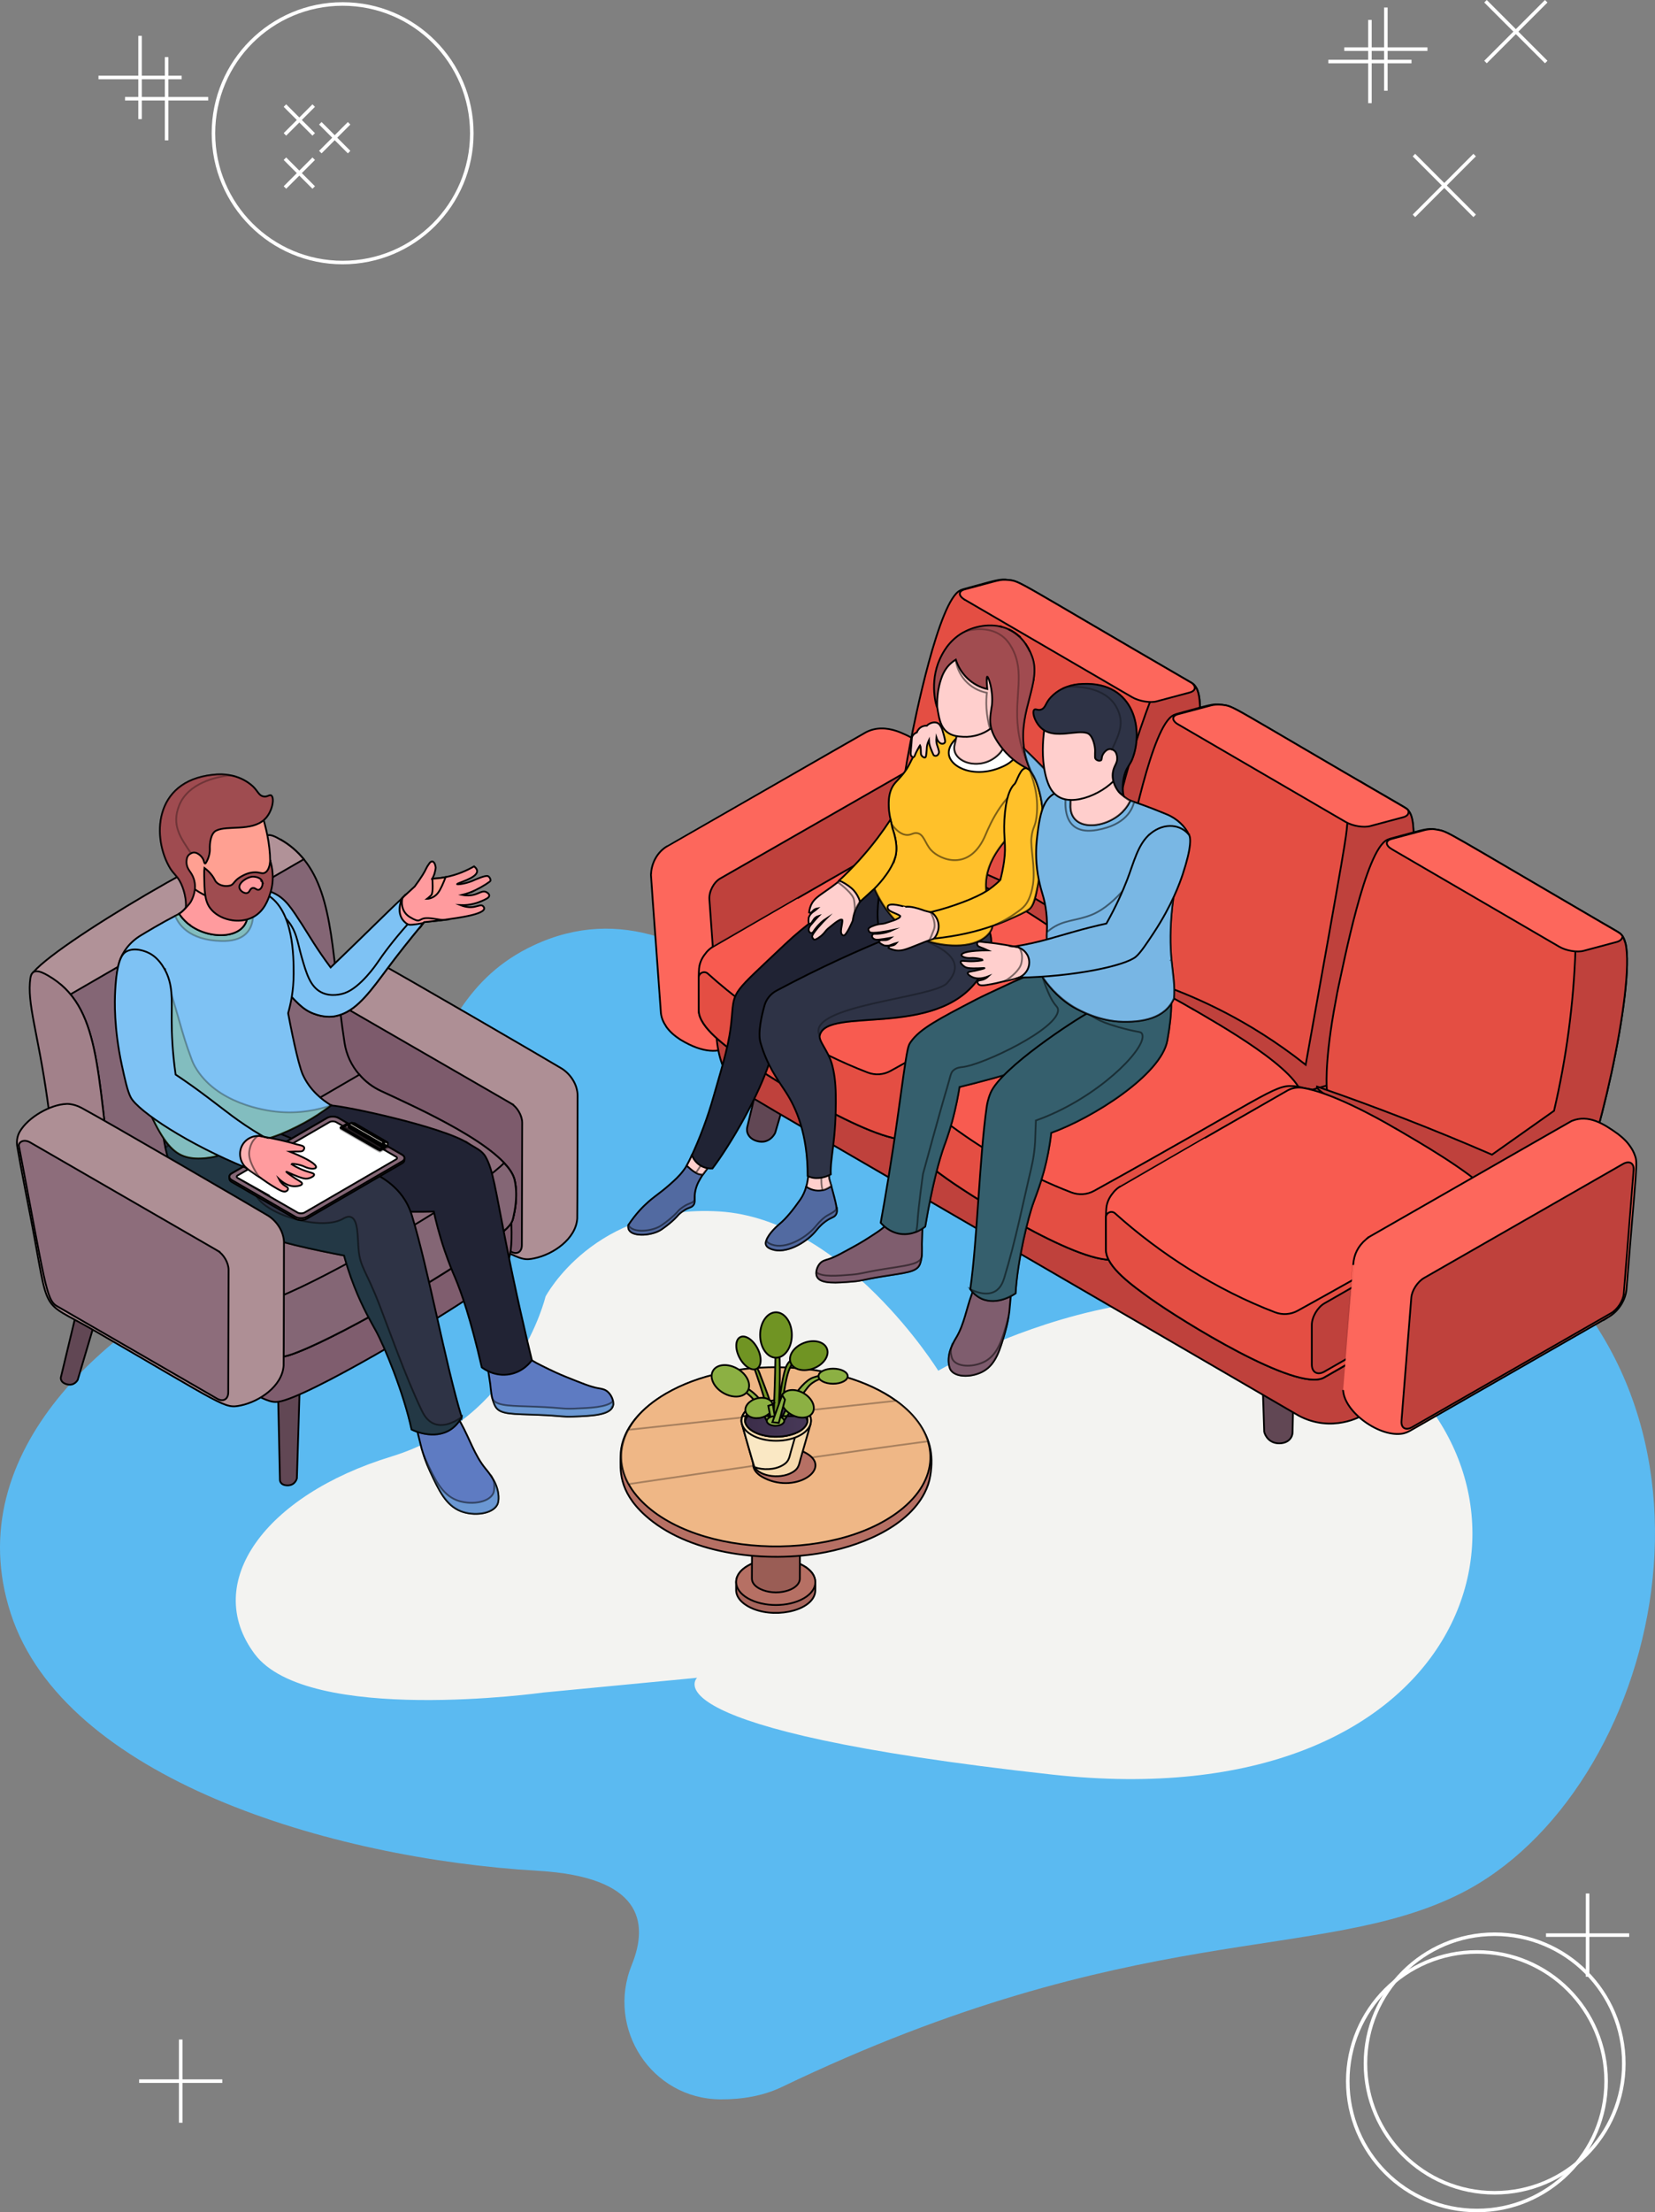 <?xml version="1.0" encoding="UTF-8"?>
<svg id="Ebene_2" data-name="Ebene 2" xmlns="http://www.w3.org/2000/svg" xmlns:xlink="http://www.w3.org/1999/xlink" viewBox="0 0 935.24 1249.25">
  <rect x="0" y="0" width="935.24" height="1249.25" fill="#808080" stroke="none"/>
  <defs>
    <style>
      .cls-1 {
        fill: #e44e43;
      }

      .cls-1, .cls-2, .cls-3, .cls-4, .cls-5, .cls-6, .cls-7, .cls-8, .cls-9, .cls-10, .cls-11, .cls-12, .cls-13, .cls-14, .cls-15, .cls-16, .cls-17, .cls-18, .cls-19, .cls-20, .cls-21, .cls-22, .cls-23, .cls-24, .cls-25, .cls-26, .cls-27, .cls-28, .cls-29, .cls-30, .cls-31, .cls-32, .cls-33, .cls-34, .cls-35, .cls-36, .cls-37, .cls-38, .cls-39, .cls-40, .cls-41, .cls-42, .cls-43, .cls-44, .cls-45, .cls-46, .cls-47, .cls-48, .cls-49, .cls-50, .cls-51, .cls-52, .cls-53, .cls-54, .cls-55, .cls-56, .cls-57, .cls-58, .cls-59, .cls-60, .cls-61, .cls-62 {
        stroke-miterlimit: 10;
      }

      .cls-1, .cls-2, .cls-4, .cls-5, .cls-6, .cls-7, .cls-8, .cls-9, .cls-10, .cls-11, .cls-12, .cls-13, .cls-14, .cls-15, .cls-16, .cls-17, .cls-18, .cls-19, .cls-20, .cls-21, .cls-22, .cls-23, .cls-24, .cls-25, .cls-26, .cls-27, .cls-28, .cls-29, .cls-30, .cls-31, .cls-32, .cls-33, .cls-34, .cls-35, .cls-36, .cls-37, .cls-38, .cls-39, .cls-40, .cls-41, .cls-42, .cls-43, .cls-44, .cls-45, .cls-46, .cls-47, .cls-48, .cls-49, .cls-50, .cls-51, .cls-52, .cls-53, .cls-54, .cls-55, .cls-56, .cls-57, .cls-58, .cls-59, .cls-60, .cls-61, .cls-62 {
        stroke: #000;
      }

      .cls-2 {
        fill: #fff;
      }

      .cls-3 {
        fill: none;
        stroke: #fff;
        stroke-width: 2px;
      }

      .cls-4, .cls-7, .cls-9 {
        fill: #846675;
      }

      .cls-5 {
        fill: #ae8f95;
      }

      .cls-6 {
        fill: #7f5d6e;
      }

      .cls-7, .cls-9, .cls-17, .cls-21, .cls-26, .cls-27, .cls-28, .cls-31, .cls-33, .cls-37, .cls-39, .cls-40, .cls-49, .cls-51, .cls-53, .cls-63, .cls-57 {
        isolation: isolate;
      }

      .cls-7, .cls-27 {
        mix-blend-mode: screen;
      }

      .cls-8 {
        fill: #202334;
      }

      .cls-9, .cls-17, .cls-21, .cls-64, .cls-26, .cls-28, .cls-31, .cls-33, .cls-37, .cls-39, .cls-40, .cls-49, .cls-51, .cls-53, .cls-57, .cls-65 {
        mix-blend-mode: multiply;
      }

      .cls-9, .cls-21, .cls-27, .cls-51, .cls-57, .cls-65 {
        opacity: .3;
      }

      .cls-10 {
        fill: #e6e2d9;
      }

      .cls-11, .cls-57 {
        fill: #9f4c50;
      }

      .cls-12 {
        fill: #b67064;
      }

      .cls-13 {
        fill: url(#Unbenannter_Verlauf_2);
      }

      .cls-14 {
        fill: #ffa092;
      }

      .cls-15, .cls-28 {
        fill: #7d5b6c;
      }

      .cls-16 {
        fill: #bf413c;
      }

      .cls-17, .cls-46 {
        fill: #212334;
      }

      .cls-18 {
        fill: #f85b50;
      }

      .cls-19 {
        fill: #fd675c;
      }

      .cls-20 {
        fill: #614754;
      }

      .cls-21, .cls-25, .cls-33 {
        fill: #a14c50;
      }

      .cls-22 {
        fill: #5e7bc2;
      }

      .cls-23 {
        fill: #fffbf2;
      }

      .cls-24 {
        fill: #709423;
      }

      .cls-26, .cls-28, .cls-31, .cls-37, .cls-39, .cls-40, .cls-49, .cls-53 {
        opacity: .5;
      }

      .cls-26, .cls-54 {
        fill: #526aa1;
      }

      .cls-27, .cls-62 {
        fill: #efb786;
      }

      .cls-29, .cls-37 {
        fill: #355f6d;
      }

      .cls-30 {
        fill: #7ec2f4;
      }

      .cls-31, .cls-35 {
        fill: #79b7e4;
      }

      .cls-32 {
        fill: #f7daae;
      }

      .cls-33 {
        opacity: .7;
      }

      .cls-34 {
        fill: #9a5d55;
      }

      .cls-36 {
        fill: #fae8c4;
      }

      .cls-66 {
        fill: #5bbaf1;
      }

      .cls-66, .cls-67 {
        stroke-width: 0px;
      }

      .cls-38 {
        fill: #9c9c9c;
      }

      .cls-39, .cls-44 {
        fill: #ffc12a;
      }

      .cls-40, .cls-55 {
        fill: #ffcfcd;
      }

      .cls-41 {
        fill: #ff9b9e;
      }

      .cls-42 {
        fill: #8d6d7b;
      }

      .cls-43 {
        fill: #d0a38a;
      }

      .cls-45 {
        fill: #a2818a;
      }

      .cls-47 {
        fill: #ce9b30;
      }

      .cls-48 {
        fill: #ff9a9e;
      }

      .cls-49 {
        fill: #183e47;
      }

      .cls-50 {
        fill: #866135;
      }

      .cls-51, .cls-58 {
        fill: #8cb043;
      }

      .cls-52 {
        fill: #a7655c;
      }

      .cls-53 {
        fill: #fdcdcb;
      }

      .cls-67 {
        fill: #f3f3f1;
      }

      .cls-56 {
        fill: #b19298;
      }

      .cls-59 {
        fill: #2e3345;
      }

      .cls-60 {
        fill: #2e3346;
      }

      .cls-61 {
        fill: #cfcac4;
      }
    </style>
    <linearGradient id="Unbenannter_Verlauf_2" data-name="Unbenannter Verlauf 2" x1="-2927.36" y1="3427.82" x2="-2892.1" y2="3427.82" gradientTransform="translate(3348.39 4230.51) scale(1 -1)" gradientUnits="userSpaceOnUse">
      <stop offset="0" stop-color="#3b2d49"/>
      <stop offset="1" stop-color="#483958"/>
    </linearGradient>
  </defs>
  <g id="Ebene_1-2" data-name="Ebene 1">
    <g>
      <g class="cls-63">
        <g id="Ebene_2-2" data-name="Ebene 2">
          <g id="Familie_Betreuung" data-name="Familie Betreuung">
            <g>
              <g>
                <path class="cls-66" d="M526.64,648.21c67.56,33.17,178.14-55.97,321.88,45.4,143.75,101.37,89.62,319.3-23.5,375.83-79.18,39.57-183.77,13.38-383.26,109.1-10.64,5.1-22.58,7.03-34.71,6.95-38.83-.26-64.64-39.91-50.05-75.9,10-24.67,5.03-49.74-52.98-53.15-118.31-6.96-267.67-52.51-297.92-145.22-30.25-92.71,58.35-165.19,125.84-195.1,124.16-55.03,93.22-146.47,169.5-182.24,98.69-46.28,177.6,90.95,225.2,114.32h0Z"/>
                <g class="cls-64">
                  <path class="cls-67" d="M530.21,774.04s150.3-88.44,253.22-4.77c102.92,83.67,43.66,258.42-188.68,232.85-232.34-25.57-200.82-54.68-200.82-54.68l-86.91,8.33s-133.04,18.5-163.12-21.78,5.87-89.63,77.04-111.42c71.18-21.79,87.33-90.4,87.33-90.4,0,0,27.56-52.44,98.23-48.07,70.68,4.37,123.71,89.95,123.71,89.95h0Z"/>
                </g>
                <path class="cls-66" d="M165.57,573.84c-46.8,19.37-66.75,95.6-23.42,99.32,43.32,3.72,81.14-60.99,80.13-79.54-1.01-18.55-33.38-29.43-56.71-19.78Z"/>
              </g>
              <g>
                <g>
                  <g>
                    <path class="cls-5" d="M326.4,618.82c0-6.58-4.2-12.4-8.94-15.4-3.22-2.04-91.98-53.71-105.59-60.96-4.94-2.64-9.26-2.15-8.42-2.15-8.84.27-21.65,7.4-26.4,15.7-1.44,2.52-1.85,5.46-1.38,8.33,1.6,9.73,7.19,38.08,7.55,39.92,10.99,57.19,4.6,45.89,35.59,63.79,74.61,43.08,73.78,44.42,83.11,42.52,10.68-2.18,23.52-10.96,24.28-22.51.09-1.3.19-68.09.19-69.24h0Z"/>
                    <path class="cls-15" d="M288.82,623.14c3.45,1.99,6.28,6.86,6.27,10.85-.06,23.05-.13,46.09-.19,69.14,0,3.96-2.87,5.59-6.3,3.59-30.19-17.43-60.39-34.87-90.58-52.3-6.13-3.53-6.69-13.51-21.48-90.68.15-2.13,2.95-3.72,6.44-1.72,35.29,20.38,70.57,40.75,105.86,61.11h-.01Z"/>
                  </g>
                  <g>
                    <g>
                      <path class="cls-20" d="M169.51,778.09c0,1.49-1.74,56.71-1.74,56.71,0,0-.87,3.99-5.22,3.99s-4.36-2.98-4.36-2.98l-1.16-54.22,12.47-3.48h.01Z"/>
                      <path class="cls-20" d="M272.78,710.13c.38,1.44,16.03,54.43,16.03,54.43,0,0,1.85,3.63,6.06,2.53,4.2-1.1,3.45-3.99,3.45-3.99l-12.61-52.75-12.94-.22h0Z"/>
                      <path class="cls-20" d="M60.03,724.8c-.38,1.44-16.11,54.4-16.11,54.4,0,0-1.86,3.63-6.06,2.52-4.2-1.11-3.45-4-3.45-4l12.67-52.73,12.94-.19h.01Z"/>
                    </g>
                    <g>
                      <path class="cls-6" d="M289.1,696.02c-.1-12.31-.98-19.53-18.27-31.43-3.99-2.76-85.24-48.4-89.45-50.72-.83-.53-5.23-2.23-7.97-2.43,0,0-16.67-2.43-103.02,53.09-5.6,3.6-24.97,15.99-28.47,21.69-6.39,9.22.98,35.25,22.78,53.19,16.34,13.45,54.27,36.29,70.24,43.87,15.28,7.25,17.94,8.89,22.31,8.29,16.22-2.19,92.06-47.6,112.05-61.7,15.43-10.88,19.93-13.6,19.79-33.85h.01Z"/>
                      <g class="cls-63">
                        <path class="cls-38" d="M158.43,474.08l.11.05v-.05h-.11Z"/>
                        <g>
                          <path class="cls-4" d="M290.36,686.2c-.92,3.72-.57,4.92-8.51,11.42-22.39,18.16-86.58,55.23-112.85,65.62-6.16,2.51-10.28,3.49-11.19,2.39v-.05s-.05-.05-.11-.11c.8-2.39,1.31-5.08,1.66-7.77.85-6.46.46-12.96-.57-16.05-5.31-15.36-19.19-16.27-76.76-47.3-4.74-2-8.91-5.77-12.05-10.11-3.49-4.8-5.82-10.45-6.57-15.65-7.37-52.03-6.91-86.87-23.58-107.08-3.43-4.16-7.6-7.7-12.68-10.68,0-5.71,123.24-78.07,131.24-76.76h.05c.11.05.17.05.11,0,5.31,3.08,9.59,6.8,13.13,11.14,17.42,21.36,15.93,57.34,23.02,103.66,1.03,6.74,3.93,12.91,8.39,17.99,3.26,3.88,7.42,7.03,12.23,9.26,20.85,9.7,69.05,31.24,75.16,49.07,0,0,2.8,7.82-.11,21.01h.01Z"/>
                          <path class="cls-56" d="M171.67,485.22l-131.88,76.3c-1.66-2-3.49-3.88-5.54-5.6l-2.57,1.72s-9.19-4.85-13.82-7.31c10.16-15.59,118.05-78.76,134.44-78.76.23,0,.39.05.57.05,2,.39,3.71,1.38,5.54,2.46.05,0,.11.05.11.05,0,0,.05-.05.05,0,5.31,3.03,9.54,6.74,13.08,11.08h.01Z"/>
                          <path class="cls-42" d="M290.36,686.2c-.92,3.72-.57,4.92-8.51,11.42-22.39,18.16-86.58,55.23-112.85,65.62-6.16,2.51-10.28,3.49-11.19,2.39v-.05s-.05-.05-.11-.11c.8-2.39,1.31-5.08,1.66-7.77.85-6.46.46-12.96-.57-16.05-5.31-15.36-19.19-16.27-76.76-47.3-4.74-2-8.91-5.77-12.05-10.11l133.13-77.39c3.26,3.88,7.42,7.03,12.23,9.26,20.85,9.7,69.05,31.24,75.16,49.07,0,0,2.8,7.82-.11,21.01h0Z"/>
                          <path class="cls-4" d="M290.35,686.17c-.87,3.72-.56,4.95-8.48,11.45-22.4,18.2-86.57,55.25-112.87,65.6-6.19,2.53-10.28,3.53-11.21,2.42v-.06s-.06-.06-.13-.13c.8-2.36,1.36-5.07,1.67-7.73.87-6.43.43-12.99-.56-16.03-1.11-3.16-2.53-5.69-4.7-8.05,1.11-.37,2.36-.8,3.65-1.36,28.4-11.26,97.71-51.29,121.91-70.92,2.36-1.92,4.02-3.4,5.2-4.64,2.73,2.85,4.7,5.69,5.63,8.48,0,0,2.79,7.79-.13,20.97h.01Z"/>
                        </g>
                        <path class="cls-45" d="M27.12,550.87c29.98,17.31,27.28,54.3,36.27,117.73,1.5,10.72,9.54,21.88,18.08,25.55,43.5,18.78,71.68,31.16,77.3,47.52,1.48,4.38,1.6,15.6-1.06,23.81-47.22-22.99-63.02-30.38-85.02-44.38-35.4-22.58-37.08-36.52-45.96-100.49-5.28-37.5-11.64-54.21-9.56-68.22.84-5.72,5.23-4.24,9.93-1.53h.01Z"/>
                      </g>
                    </g>
                  </g>
                  <g>
                    <g>
                      <path class="cls-22" d="M274.44,764.62l2.59,16.85s.32,3.57.89,7.13c.04.24,1.02,3.96,2.19,5.85,2.71,4.37,9.69,3.91,24.08,4.5,14.01.56,13.05,1.22,19.87.97,10.07-.38,20.4-.76,22.2-5.72.97-2.67-.66-6.38-2.85-8.29-1.73-1.5-3.58-1.68-5.77-2.08-3.79-.69-8.44-2.56-17.74-6.3-4.33-1.74-7.65-3.32-9.59-4.27-6.1-2.98-9.16-4.48-10.95-6.01,0,0-3.36-2.87-10.37-19.09l-14.53,16.48h-.01Z"/>
                      <path class="cls-31" d="M346.26,794.15c-1.8,4.97-12.16,5.34-22.2,5.77-6.83.24-5.9-.43-19.84-.99-14.39-.56-21.39-.13-24.12-4.53-.62-.99-1.24-2.61-1.55-3.85,3.29,3.65,10.67,3.29,24.74,3.85,14.82.62,13.83,1.3,21.02,1.06,9.12-.37,18.41-.69,22.08-4.09.19.93.19,1.92-.13,2.79h-.01Z"/>
                    </g>
                    <path class="cls-46" d="M264.62,645.64c4.22,2.75,7.7,3.91,9.86,7.72,4.04,7.17,5.46,18.16,10.91,45.75,5.95,30.17,11.56,54.13,15.18,68.97-.88,1.21-4.9,6.47-12.34,7.91-8.61,1.66-15-3.11-15.98-3.86-6.23-27.15-11.45-42.14-15.18-50.9-.79-1.85-3.15-7.26-5.74-14.87-3.18-9.32-5.08-17.13-6.18-22.17-7.3.18-14.86.15-22.68-.1-23.92-.78-45.73-3.63-65.11-7.44l-8.68-40.16c2.59-2.24,6.61-5.28,12.07-7.78,4.19-1.91,12.17-4.85,26.02-4.48,7.87.22,63.47,12.06,77.85,21.43h.01Z"/>
                    <g>
                      <path class="cls-22" d="M230.9,788.39l7.36,29.65c.93,3.23,2.41,7.72,4.78,12.81,4.92,10.58,8.9,19.14,17.32,22.46,7.37,2.9,17.75,1.66,20.54-3.49.32-.57.7-1.52.78-3.49.29-8.05-5.39-14.64-7.36-17.05-6.11-7.46-9.05-17.03-13.74-25.47-4.11-7.44-9.59-18.12-15.14-31.9l-14.53,16.48h0Z"/>
                      <path class="cls-31" d="M281.69,846.33c-.06,1.99-.5,2.92-.8,3.48-2.79,5.14-13.14,6.39-20.53,3.54-8.43-3.35-12.4-11.91-17.31-22.51-1.55-3.29-2.66-6.33-3.54-8.93.37.87.74,1.8,1.18,2.73,4.9,10.61,8.93,19.17,17.31,22.51,7.39,2.85,17.8,1.62,20.59-3.54.31-.56.69-1.49.74-3.48.06-1.49-.06-2.92-.37-4.28,1.55,2.92,2.85,6.51,2.73,10.48h0Z"/>
                    </g>
                    <g>
                      <path class="cls-59" d="M260.87,800.22l-.06.06c-1.06,2.05-2.92,4.78-6.14,6.94-9.55,6.2-21.39.37-22.08,0-4.34-20.46-15.32-47.13-20.34-56.12-2.36-4.34-7.19-12.4-11.97-24.56-2.85-7.26-4.71-13.46-5.83-17.55-32.79-6.3-87.12-17.68-96.87-46.39-1.36-3.97-2.79-8.81-4.09-14.45-2.11-9.79-3.72-22.02-3.29-36.34,22.26,11.28,41.25,18.67,54.76,23.38,20.59,7.19,40.19,16.99,60.46,24.81,4.58,1.8,16.44,6.33,23.51,17.8,2.36,3.85,3.41,7.19,3.91,8.81,9.25,30.38,18.8,83.28,28.03,113.62h0Z"/>
                      <path class="cls-49" d="M260.8,800.29c-1.06,2.05-2.92,4.78-6.14,6.94-9.55,6.2-21.39.37-22.08,0-4.34-20.46-15.32-47.13-20.34-56.12-2.36-4.34-7.19-12.4-11.97-24.56-2.85-7.26-4.71-13.46-5.83-17.55-32.79-6.3-87.12-17.68-96.87-46.39-1.36-3.97-2.79-8.81-4.09-14.45l6.39-5.34c8.84,2.71,17.66,5.44,26.5,8.15,8.52,1.6,19.01,4.66,20.29,10.85.87,4.2-3.26,5.96-2.84,10.34,1.18,12.4,36.79,23.53,49.87,16.15.83-.47,2.8-1.71,4.65-1.03,4.13,1.52,3.68,11.14,4.27,17.96.89,10.54,3.99,11.41,11.88,31.79,4.71,12.16,14.67,40.34,23.74,59.29.97,2.02,2.99,6.1,7.21,7.72,6.13,2.34,12.95-2.04,15.37-3.74h0Z"/>
                    </g>
                    <g>
                      <path class="cls-41" d="M268.49,502.73c-1.73.8-4.15,1.86-7.32,2.61,2.61.56,4.65.31,6.01.06,3.54-.74,5.27-2.61,7.44-1.73.87.37,1.86,1.18,1.86,2.05,0,1.24-1.99,2.11-4.41,3.16-1.12.43-2.48,1.06-4.71,1.55-1.67.43-4.15.8-7.19.69,3.65,1.43,6.39,1.3,8.25.87,1.8-.37,3.59-1.24,4.47-.37,4.71,4.47-14.63,6.76-22.82,7.93h-.06c-.62.06-1.12.19-1.62.24-3.16.31-5.58.56-8.75.93-.74.74-1.86,2.66-2.61,3.41-4.41,1.36-9.18-.87-11.17-3.78-1.92-2.92-1.77-6.97-1.52-7.83.62-2.42,2.36-4.78,3.11-5.58l.06-.06,6.85-6.3c4.04-5.51,5.64-8.32,6.33-9.86.56-1.18.99-1.86,1.92-3.16,1.62-2.29,3.29-.74,3.59,2.36-.06.99-.31,2.23-.74,3.65-.37,1.06-.8,1.92-1.18,2.66,2.05-.13,4.28-.31,6.63-.74.31-.06.62-.13.87-.19,6.83-1.3,12.21-3.85,16.12-6.07.93.74,1.73,1.67,1.73,2.73-.06,3.97-11.35,6.63-11.35,7.32.06.24,3.97,0,8.37-1.73,2.16-.93,7.76-3.48,9.12-2.79.87.43,1.49,1.55,1.43,2.55-.06.5-4.41,3.35-8.75,5.46l.04-.04Z"/>
                      <path class="cls-41" d="M250.02,519.54c-.62.06-1.12.19-1.62.24-3.16.31-5.58.56-8.75.93-.74.74-1.86,2.66-2.61,3.41-4.41,1.36-9.18-.87-11.17-3.78-1.92-2.92-1.77-6.97-1.52-7.83.62-2.42,2.36-4.78,3.11-5.58-.31.69-1.64,7.35,4.06,10.88,6.07,3.72,5.02,1.24,8.43.74,2.61-.37,6.76.5,10.05.99h.01Z"/>
                      <path class="cls-14" d="M251.81,495.3c-1.12,2.98-2.85,7.13-4.41,9.05-2.55,3.22-6.07,3.22-6.07,3.22,0,0,1.06-.8,2.36-2.05,1.3-1.3.62-9.31.62-9.31,2.05-.13,4.28-.31,6.63-.74.31-.06.62-.13.87-.19h0Z"/>
                    </g>
                    <path class="cls-30" d="M239.17,521.28c-.99,1.24-9.12,10.98-16.12,20.16-9.92,12.96-17.55,24.87-26.92,29.95-3.54,1.92-6.44,2.42-7.76,2.61-.99.13-5.46.62-11.22-1.62-6.57-2.48-10.11-7.32-16.12-13.4-7.07-7.19-13.14-13.21-17.48-20.16-1.86-2.85-3.41-5.9-4.65-9.25-2.29-6.39-3.59-12.34-3.65-17.05,0-1.49.13-2.85.31-4.09.43-2.48,1.36-4.41,2.79-5.58,4.65-3.78,14.26.5,15.88,1.24,7.32,3.29,10.61,9.05,16.55,18.11,4.15,6.44,7.93,13.21,16.06,24.12,7.5-7.07,38.17-37.17,40.58-39.34-.74,1.18-4.13,9.45,1.83,14.16.37.31.74.62,1.12.8,4.53,2.92,7.76.43,8.81-.69h-.01Z"/>
                    <path class="cls-30" d="M239.17,521.28c-.99,1.24-9.12,10.98-16.12,20.16-9.92,12.96-17.55,24.87-26.92,29.95-3.54,1.92-6.44,2.42-7.76,2.61-.99.13-5.46.62-11.22-1.62-6.57-2.48-10.11-7.32-16.12-13.4-7.07-7.19-13.14-13.21-17.48-20.16-6.57-14.26-7.93-26.11-8.32-26.3,0-1.49.13-2.85.31-4.09,5.96-.37,16.87,1.62,24.68,8.93.56.52,1.01.98,1.12,1.11,6.32,6.63,6.69,13.51,9.09,21.84,2.71,9.39,4.83,16.73,10.99,19.97,5.58,2.93,11.75,1.06,13.21.56,0,0,.09-.04.19-.06,9-3.18,18.06-16.58,18.06-16.58,3.86-5.71,9.37-13.13,17.48-22.25.79.51,3.73.28,8.81-.69h0Z"/>
                    <g>
                      <path class="cls-30" d="M187.13,624.22c-1.86,1.36-3.48,2.55-4.9,3.48-7.13,5.14-20.53,12.28-30.94,15.26-8.37,2.85-12.96,2.05-23.88,8.43-6.7,2.48-15.63,3.78-22.2,1.92-7.69-2.16-12.84-8.86-19.9-23.51-9.25-22.88-24.93-63.01-17.87-86.58,1.55-5.34,5.83-11.22,12.16-15.01,3.91-2.36,10.98-6.63,19.41-11.04,12.84-6.63,28.65-13.52,40.69-14.07,4.34-.25,8.19.43,11.22,2.16,15.06,8.68,15.01,35.1,15.01,44.65s-1.62,16.81-3.11,22.26c1.3,7,5.46,28.22,8.25,34.6,4.04,8.99,11.1,14.39,16.06,17.42v.04Z"/>
                      <path class="cls-51" d="M125.12,531.39c-18.73-.43-24.5-9.86-26.11-14.2,12.84-6.63,28.65-13.52,40.69-14.07,1.36,1.99,2.23,3.59,2.23,4.09,0,1.73,7.56,24.81-16.81,24.18h0Z"/>
                      <path class="cls-51" d="M187.13,624.22c-1.73,1.24-3.35,2.42-4.9,3.48-7.13,5.14-20.53,12.28-30.94,15.26-6.34,2.18-13.15,2.73-19.73,6.2-1.3.8-1.92,1.36-4.15,2.23-6.7,2.48-15.63,3.78-22.2,1.92-7.69-2.16-12.84-8.86-19.9-23.51-9.22-22.87-24.93-63.01-17.87-86.58,7.69.62,10.94,4.8,18.63,5.42,1.38.25,4.3-2.19,5.68-1.94,6.61,17,10.35,34.15,14.34,45.35,2.37,6.63,2.74,7.82,4.01,10.07,12.02,21.25,40.34,25.01,45.96,25.61,13.21,1.43,24.18-1.18,31.07-3.54v.03Z"/>
                    </g>
                    <g>
                      <g>
                        <path class="cls-4" d="M129.61,665.44c-.06.73.38,1.45,1.34,2.01l35.96,20.76c1.78,1.03,4.67,1.03,6.44,0l53.89-31.29c.88-.51,1.32-1.18,1.32-1.86h0v-1.11c0-.82-.64-1.46-1.34-1.87-38.56-22.26-36.19-20.95-36.93-21.19-1.18-.39-2.46-.34-2.27-.34-1.07,0-2.29.24-3.21.78l-53.89,31.29c-.88.51-1.32,1.18-1.32,1.85v1.11-.13h0Z"/>
                        <g>
                          <path class="cls-7" d="M130.96,666.35c-1.78-1.03-1.8-2.7-.03-3.73l53.89-31.29c1.77-1.03,4.65-1.03,6.44,0l35.96,20.76c1.78,1.03,1.8,2.7.03,3.73l-53.89,31.29c-1.77,1.03-4.65,1.03-6.44,0l-35.96-20.76h0Z"/>
                          <path class="cls-2" d="M134.15,663.85l52.03-30.21c.94-.55,2.79-.55,3.74,0,11.98,6.93,27,15.57,34.1,19.69.47.27.47.96,0,1.24l-52.03,30.21c-.92.53-2.78.55-3.74,0-5.58-3.22-16.87-9.75-17.83-10.28h.05c-.09-.04-16.25-9.37-16.34-9.42-.47-.27-.47-.96,0-1.24h.01Z"/>
                        </g>
                      </g>
                      <g>
                        <path class="cls-9" d="M197.36,634.85l-.59.36c-.23-.11-.55-.1-.74,0-1.97,1.15-1.17.67-3.53,2.06-.22.13-.19.32,0,.43,23.24,13.42,21.8,12.66,22.15,12.66.14,0,.27-.04.37-.09l1.83-1.07c.29-.03.57-.11.78-.23l2.04-1.25-22.3-12.87h-.01ZM214.64,649.64l-21.04-12.15,1.04-.61c.06.25-1.21-.57,20.72,12.1.06.04.14.08.23.1l-.94.55h-.01Z"/>
                        <g>
                          <path class="cls-61" d="M219.1,646.24h0l-2.52,1.45c-.24.08-.47.09-.71,0h-.01s-.05-.03-.08-.04l.03.03-18.62-10.82c-.25-.15-.33-.46-.27-.83.13.08,18.5,10.68,18.64,10.74.05-.24.15-.5.29-.74-11.17-6.46-10.61-6.13-18.64-10.76.31-.55.84-1.12,1.46-1.18h.17s1.64.28,1.64.28l18.62,10.82v1.06Z"/>
                          <path class="cls-23" d="M215.85,646.02c-.14.24-.24.5-.29.74-.13-.05-18.52-10.66-18.64-10.74.05-.25.17-.57.29-.76,8.04,4.65,7.48,4.3,18.64,10.76Z"/>
                          <path class="cls-23" d="M219.1,645.18c-.55-.09-1.1-.18-1.64-.28-.17-.03-.33,0-.5.08-10.62-6.13-12.44-7.17-18.71-10.79.13-.06.27-.1.41-.11h.17s1.64.28,1.64.28l18.62,10.82h.01Z"/>
                          <path class="cls-10" d="M219.1,645.18v2.2l-.98-.57s-1.02.59-1.54.89c-.24.08-.47.09-.71,0h-.01c-.99-.5.39-2.94,1.6-2.79.55.09,1.1.19,1.64.28h0Z"/>
                          <path class="cls-17" d="M216.78,645.73c.24-.11.48.01.51.29.03.37-.25.85-.59,1.02-.24.11-.48-.01-.51-.29-.03-.37.25-.85.59-1.02Z"/>
                          <path class="cls-4" d="M218.55,647.52c-3.63,2.11-3.55,2.15-3.9,2.15s-22.15-12.66-22.15-12.66c-.2-.11-.22-.29,0-.43l3.53-2.06c.18-.11.52-.13.74,0l.65.38c-.15.2-.28.42-.37.64l-.65-.38-2.8,1.63,21.04,12.15,2.8-1.63c-.15-.09-.83-.48-.99-.57-.28-.17-.17-.59.1-.67.11-.04.22,0,.64.25.9.52.53.31,1.35.79.2.11.22.31,0,.43h.01Z"/>
                        </g>
                      </g>
                    </g>
                    <g>
                      <g>
                        <path class="cls-41" d="M164.81,657.28c0,.37,3.65,2.48,7.93,3.97,2.92.99,4.71,1.24,4.78,2.05.06.87-1.92,1.92-3.72,2.23-1.36.19-2.55-.06-5.27-1.06-4.15-1.55-6.63-2.98-6.76-2.79,0,.25,2.55,2.11,5.21,3.85,2.42,1.49,3.85,2.16,3.72,2.98-.13.87-2.29,1.3-3.54,1.36-4.15.31-7.63-2.36-9.55-4.15.8,1.68,1.8,2.66,2.55,3.29,1.3.99,2.61,1.36,2.61,2.23.06.56-.43,1.12-.87,1.36-1.36.87-3.59-.37-5.34-1.36-4.09-2.36-7.07-4.47-10.11-6.63-1.18-.74-2.36-1.55-3.59-2.42-.99-.69-2.36-1.55-4.22-2.98-1.43-1.12-2.92-2.36-4.47-3.65-.37-4.04-.74-8.12-1.06-12.16,4.97-2.66,8.99-2.73,11.28-2.42.87.06,1.49.24,1.68.31,4.22.99,11.35,1.92,21.76,4.97,1.18.37,3.78.56,4.09,1.8.13.56-.24,1.24-.62,1.62-.74.69-1.73.56-4.28.56-.74,0-1.86.06-3.16.13,22.26,8.81,14.26,11.35,8.32,8.49-2.85-1.36-7.26-1.92-7.39-1.55h.01Z"/>
                        <path class="cls-53" d="M146.45,664.6c-1.18-.74-2.36-1.55-3.59-2.42-.99-.69-2.36-1.55-4.22-2.98-1.43-1.12-2.92-2.36-4.47-3.65-.37-4.04-.74-8.12-1.06-12.16,4.97-2.66,8.99-2.73,11.28-2.42.87.06,1.49.24,1.68.31,0,0-4.22,1.92-5.21,8.93-.69,4.65,2.98,10.85,5.58,14.39h0Z"/>
                      </g>
                      <path class="cls-30" d="M92.78,546.85c5.16,8.99,4.22,17.51,4.23,29.09,0,7.58.42,18.08,2.23,30.87,2.2,1.45,5.34,3.57,9.04,6.2,2.84,2.01,5.27,3.81,9.82,7.23,8.53,6.43,9.84,7.54,12.93,9.82,4.11,3.06,10.07,7.22,17.79,11.78-4.46-1.21-9.16.55-11.56,4.27-2.67,4.13-1.97,9.81,1.81,13.33-32.41-13.14-60.88-31.79-65.15-39.71-1.91-3.55-3.45-10.75-5.09-18.32-4.51-20.87-4.04-36.19-3.74-41.83.94-18.48,4.51-21.24,6.21-22.21,4.89-2.8,11.27.06,12.35.56,2.38,1.08,5.92,3.36,9.12,8.94h.03Z"/>
                    </g>
                    <g>
                      <g>
                        <path class="cls-55" d="M106.38,521.68c-2.61-2.14-4.06-4.06-5.14-5.69,1.86-1.1,3.54-2.97,5.23-5.12,1.6-2.04,2.5-4.38,2.5-7.41-.28-.97-.56-1.94-.85-2.9,2.28,1.6,5.72,3.58,10.23,4.72,9.41,2.39,17.32-.39,20.36-1.66-.08,2.41.06,5.46.78,8.91,0,.05.01.09.03.14,3.73,17.73-20.49,19.37-33.14,9.02h.01Z"/>
                        <path class="cls-41" d="M106.38,521.68c-2.61-2.14-4.06-4.06-5.14-5.69,1.86-1.1,3.54-2.97,5.23-5.12,1.6-2.04,2.5-4.38,2.5-7.41-.28-.97-.56-1.94-.85-2.9,2.28,1.6,5.72,3.58,10.23,4.72,9.41,2.39,17.32-.39,20.36-1.66-.08,2.41.06,5.46.78,8.91,0,.05.01.09.03.14,3.73,17.73-20.49,19.37-33.14,9.02h.01Z"/>
                        <path class="cls-14" d="M151.54,497.73c-1.91,8.18-7.35,11.32-13.09,12.2-14.12,2.13-35.48-8.01-37.26-19.88-1.63-10.67,22.5-35.43,25.99-37.8,2.93-2,18.78,1.8,18.78,1.8,0,0,10.07,24.31,5.56,43.68h.01Z"/>
                        <g>
                          <path class="cls-11" d="M152.74,486.13c.89,2.9,2.69,10.2-.1,18.53-1.15,3.41-3.29,9.79-9.47,13.14-8.21,4.44-19.79,1.5-24.55-5.17-2.94-4.11-3.08-9.32-3.23-18.1-.05-3.39,0-2.47.17-4.36,2.74,2.02,4.28,4.05,5.18,5.54.82,1.36.82,1.77,1.6,2.56,1.99,1.95,5.12,2.38,7.37,1.86.31-.08.65-.13,1.04-.34,1.58-.84,1.88-2.84,5.74-4.94,1.44-.79,4.18-2.28,7.76-2.27,2.83.01,3.78.97,5.27.32,1.52-.65,2.75-2.56,3.23-6.79h-.01Z"/>
                          <path class="cls-48" d="M148.23,497.88c-.73-2.3-3.81-2.87-5.45-2.83-2.88.08-8.06,3.36-7.48,6.27.38,1.9,2.87,3.41,4.44,2.94,1.49-.45,1.4-2.43,2.94-2.8,1.5-.36,2.32,1.36,3.65.97,1.4-.41,2.46-2.76,1.9-4.56h-.01Z"/>
                        </g>
                      </g>
                      <g>
                        <path class="cls-11" d="M149.46,462.77c-7.44,6.89-21.09,3.16-27.29,6.27-3.22,1.55-3.72,7.56-3.59,10.29.15,4.65-2.48,8.43-2.61,8.37-.99-.5-.37-1.67-1.86-3.59-.87-1.18-1.92-1.8-2.11-1.92-.99-.62-1.73-.87-2.85-.74,0,0-.56.06-1.24.43-.31.13-.74.37-1.12.74-1.49,1.3-1.43,3.59-1.43,4.47.19,4.22,2.79,4.97,4.15,9.31,1.92,6.07-.99,11.6-1.8,12.96-.56.99-2.61,3.04-2.61,3.04.24-4.47-.99-10.48-3.59-15.06-1.62-2.79-3.35-3.97-5.21-6.83-10.42-16.99-9.74-49.31,23.81-52.96,3.41-.43,6.76-.37,9.98.24,4.15.74,8.06,2.42,11.6,5.21,3.85,2.98,4.15,6.01,7,6.7,2.36.62,3.65-1.3,4.71-.43,1.86,1.62.43,9.42-3.97,13.52h.01Z"/>
                        <path class="cls-57" d="M109.53,496.38c1.92,6.07-.99,11.6-1.8,12.96-.56.99-2.61,3.04-2.61,3.04.24-4.47-.99-10.48-3.59-15.06-1.62-2.79-3.35-3.97-5.21-6.83-10.42-16.99-9.74-49.31,23.81-52.96,3.41-.43,6.76-.37,9.98.24-8.12.93-23.81,4.41-28.89,17.12-4.41,11.22.8,18.04,6.7,26.97-.31.13-.74.37-1.12.74-1.49,1.3-1.43,3.59-1.43,4.47.19,4.22,2.79,4.97,4.15,9.31h0Z"/>
                      </g>
                    </g>
                  </g>
                  <g>
                    <path class="cls-5" d="M160.48,701.91c0-6.58-4.2-12.4-8.94-15.4-3.22-2.04-91.98-53.71-105.59-60.96-4.94-2.64-9.26-2.15-8.42-2.15-8.84.27-21.65,7.4-26.4,15.7-1.44,2.52-1.85,5.46-1.38,8.33,1.6,9.73,7.19,38.08,7.55,39.92,10.99,57.19,4.6,45.89,35.59,63.79,74.61,43.08,73.78,44.42,83.1,42.52,10.68-2.18,23.52-10.96,24.28-22.51.09-1.3.19-68.09.19-69.24h0Z"/>
                    <path class="cls-42" d="M122.9,706.24c3.45,1.99,6.28,6.86,6.27,10.85-.06,23.05-.13,46.09-.19,69.14,0,3.96-2.87,5.59-6.3,3.59-30.19-17.43-60.39-34.87-90.58-52.3-6.13-3.53-6.69-13.51-21.48-90.68.15-2.13,2.95-3.72,6.44-1.72,35.29,20.38,70.57,40.75,105.86,61.11h-.01Z"/>
                  </g>
                </g>
                <g>
                  <g>
                    <path class="cls-19" d="M367.83,493.56c0,.19,0,.49.05.84.09,1.85,1.47,21.27,2.9,40.3,1.33,18.97,2.7,37.5,2.7,37.5.39,2.94,1.43,5.13,3.01,7.52v.05l.1.16c2.27,3.04,4.67,5.04,7.89,7.15,13.46,8.16,21.88,7.1,27.63,4.08,44.94-25.8,81.57-46.64,112.26-64.29.9-.44,2.14-1.48,2.9-2.18,4.04-3.72,6.46-9.19,6.22-15.17,0,0-4.46-62.4-5.31-74.06-.05-.95-.09-1.64-.14-2.04,0-3.29-2.31-9.02-8.46-13.97-4.67-3.55-11.33-6.12-12.53-6.52-.07-.03-.12-.05-.14-.05-5.91-2.01-11.99-2.29-17.58.64,0,0-6.99,3.96-17.41,9.95,0,0-94.84,54.33-94.85,54.35-5.74,3.31-9.04,9.88-9.16,15.91,0-.05,0-.1-.05-.14l-.03-.03Z"/>
                    <path class="cls-16" d="M519.27,431.78c3.68-2.11,6.93-.26,7.24,4.16,1.82,25.37,3.64,50.73,5.46,76.11.32,4.39-2.43,9.71-6.09,11.8-37.43,21.43-74.85,42.87-112.28,64.3-3.69,2.12-6.95.25-7.26-4.15-1.82-25.37-3.64-50.73-5.46-76.11-.31-4.41,2.42-9.69,6.12-11.81,37.43-21.43,74.85-42.87,112.28-64.3h0Z"/>
                  </g>
                  <g>
                    <g>
                      <path class="cls-20" d="M430.42,644.74c-.78,0-1.57-.1-2.37-.31-5.39-1.42-6.41-5.51-5.78-7.93l13.42-56.15,19.82-.32-1.05,4.03c-.39,1.48-14.76,50.1-16.4,55.63-1.07,2.22-3.6,5.06-7.64,5.06h0Z"/>
                      <path class="cls-20" d="M722.82,815.05c-5.52,0-7.91-4.28-8.41-6.54-.25-6.35-1.85-57.02-1.85-58.54v-4.16l19.09,5.33-1.23,57.78c0,2.43-2.03,6.13-7.59,6.13h-.01Z"/>
                    </g>
                    <path class="cls-16" d="M416.6,614.09c4.93,4.54,13.94,8.9,317,185.15l.14.1c19.09,10.23,36,.03,36,.03,2.39-1.39,67.35-38.7,69.55-40.34,17.18-12.37,21.96-60.01-2.43-75.4-330.27-192.22-315-186.39-330.49-186.44h-.05c-14.23-.05-12.72,1.39-84.95,43.03-4.44,2.73-6.48,5.11-6.5,5.21-4.15,4.52-6.11,9.73-6.11,9.73-5.93,14.42-7.03,45.94,7.81,58.93h.03Z"/>
                  </g>
                  <g>
                    <g>
                      <path class="cls-16" d="M608.08,546.41c-1.56-1.38-18.47-27.89,12.83-17.87,31.29,10.01,150.27,87.5,150.27,87.5,0,0,33.33,33.46-38.43,25.93-71.76-7.52-91.37-16.84-118.61-41.78-27.22-24.94-6.07-53.77-6.07-53.77Z"/>
                      <g>
                        <g>
                          <path class="cls-1" d="M508.52,474.29c.38,7.37,2.35,9.47,5.48,11.42.55.3,1.14.65,1.83,1.1,97.31,56.22,94.71,56.75,103.67,56.78,3.24,0,5.63-.87,13.41-2.99,4.18-1.13,8.32-2.21,9.23-2.46,2.64-.83,4.15-2.13,5.8-4.51,12.81-18.04,37.7-129.39,28.15-145.15-.9-1.49-1.39-1.95-2.24-2.55-.05-.1-.1-.1-.14-.1-.35-.19-.7-.4-1.14-.7-98.8-57.32-95.84-56.98-102.67-57.62-5.08-.82-6.97.22-25.46,5.19-.26,0-1.68.69-1.79.69l-.05.05c-12.01,5.55-25.82,73.58-28.24,86.44-.05.14-1.92,10.45-1.92,10.45-5.34,31.15-3.89,43.95-3.89,43.95h-.03Z"/>
                          <path class="cls-16" d="M647.91,533.65c-1.65,2.38-3.14,3.68-5.8,4.51-.9.25-5.03,1.33-9.23,2.46-7.76,2.12-10.16,3-13.41,2.99-8.95-.03-15.92-8.42-113.21-64.62,27.04,4.43,51.81,13.33,76.01,26.93,10.69,6,23.61,14.31,37.24,25.61,4.24-50.63,15.91-99.83,34.79-146.61,9.5-.91,16.5-.6,18.21.22,1.25.6,2.13,1.47,2.13,1.47.44.42.84.95,1.39,1.88,9.55,15.76-15.33,127.12-28.15,145.15h.03Z"/>
                          <path class="cls-19" d="M545.39,338.77c31.5,18.34,62.96,36.62,94.42,54.96,3.92,2.25,10.2,3.33,13.93,2.29,6.17-1.62,12.36-3.29,18.54-4.96,3.2-.83,3.79-3.08,1.56-5.12-.05-.1-.1-.1-.14-.1-.35-.19-.7-.4-1.14-.7-98.8-57.32-95.84-56.98-102.67-57.62-5.11-.47-4.64.03-24.72,5.29-3.79,1.03-3.7,3.72.23,5.98h-.01Z"/>
                        </g>
                        <g>
                          <path class="cls-1" d="M629.12,544.72c.38,7.37,2.35,9.47,5.48,11.42.99.55,93.08,54.15,94.42,54.96,4.72,2.4,10.05,3.66,15.18,2.44,18.54-5.46,20.48-3.86,24.33-9.47,13.01-18.3,39.01-134.58,27.3-146.35-.1-.16-.19-.3-.35-.49-.6-.6-1.2-.95-2.34-1.65-102.04-59.21-95.01-56.5-102.67-57.62-.05-.05-.1-.05-.16,0-4.98-.77-7.02.27-25.31,5.19-.05,0-.6.19-.6.19,0,0-.3.1-.7.3-.19.1-.4.19-.49.19l-.05.05c-12.23,5.65-24.72,70.59-27.68,83.71-.26,1.3-.51,2.69-.56,2.74-.05.14-1.92,10.45-1.92,10.45-5.34,31.15-3.89,43.95-3.89,43.95h.01Z"/>
                          <path class="cls-16" d="M768.56,604.09c-3.89,5.61-8.28,5.73-26.78,11.21,0,0-5.95-.78-13.03-3.16-13.55-4.55-50.89-28.94-99.19-63.99,8.43,2.05,18.48,4.93,29.6,8.99,6.91,2.53,19.18,7.33,33.74,14.93,12.41,6.5,28.1,15.87,44.94,29.2,22.87-127.18,22.83-128.3,23.43-135.3.75-8.86,3.48-17.18,7.63-24.57,4.74,3.03,8.77,5.15,11.55,6.77,4.05,2.37,8.3,4.83,12.75,7.41,1.79,1.16,2.29,1.25,3.52,3.35,9.55,15.76-15.33,127.12-28.15,145.15h0Z"/>
                          <path class="cls-19" d="M666.04,409.21c31.46,18.34,62.96,36.67,94.42,54.96,3.92,2.3,10.2,3.33,13.93,2.29,6.19-1.62,12.36-3.29,18.54-4.96,2.44-.64,3.44-2.13,2.9-3.77-.1-.16-.19-.3-.35-.49-.6-.6-1.2-.95-2.34-1.65-102.04-59.21-95.01-56.5-102.67-57.62-.05-.05-.1-.05-.16,0-2.24-.21-4.38-.06-5.98.38-6.19,1.62-12.36,3.29-18.6,4.96-3.74.99-3.65,3.68.27,5.93h.03Z"/>
                        </g>
                        <g>
                          <path class="cls-1" d="M749.78,615.15c.29,5.18,1.31,7.72,3.05,9.47,0,.35,2.18,1.81,2.43,1.95,1.31.74,92.89,54.07,94.42,54.96,10.05,5.16,15.53,2.44,24.5-.06,0,0,9.02-2.37,9.23-2.46,2.64-.83,4.15-2.13,5.74-4.51,12.16-17.09,35.16-117.84,29.43-141.87,0-.05-.05-.1-.05-.1-.3-1.25-.64-2.25-1.13-3.04,0-.05-.05-.1-.05-.14-.14-.25-.3-.49-.44-.7,0,0-.79-.99-.79-1-.75-.75-1.34-1.03-2.29-1.65-2.59-1.51-5.12-3-7.6-4.41-90.8-52.94-87.53-51.9-94.03-53.06-.95-.16-1.74-.3-2.48-.35-4.24-.36-7.42.97-24.01,5.39-.04,0-.78.23-1.3.49-.19.1-.4.19-.49.19l-.05.05c-12.25,5.67-24.66,70.32-27.68,83.71-.26,1.3-.51,2.69-.56,2.74-.05.14-1.92,10.45-1.92,10.45-5.39,31.15-3.89,43.95-3.89,43.95h-.03Z"/>
                          <path class="cls-50" d="M752.86,624.65c1.14.84,2.38,1.81,3.73,2.7-.45-.27-3.73-2.17-3.73-2.7Z"/>
                          <path class="cls-16" d="M889.16,674.53c-1.6,2.38-3.11,3.68-5.74,4.51-.23.06-9.23,2.46-9.23,2.46-9.08,2.48-14.46,5.17-24.5.06-94.24-48-64.39-39.8-101.79-64.14-.1-.06-4.18-2.73-3.72-3.87,33.45,11.57,66.44,24.39,98.94,38.49,11.68-8.25,23.36-16.52,35.06-24.77,6.97-29.78,11.06-60.27,12.12-91.09,5.3-4.85,10.6-9.71,15.91-14.55,1.17.66,8.78,4.95,9.73,5.91.21.21,1.44,1.73,1.44,2,.19.4.6,1.44,1.13,3.04,0,0,.05.05.05.1,5.74,24.03-17.27,124.78-29.43,141.87h.01Z"/>
                          <path class="cls-19" d="M786.7,479.64c31.46,18.34,62.96,36.67,94.42,54.96,3.87,2.3,10.15,3.33,13.93,2.29,6.19-1.62,12.36-3.29,18.54-4.96,2.09-.55,3.25-1.83,3.3-3.27-.1-.1-.14-.19-.19-.25-.92-1.3-1.52-1.51-2.88-2.4-2.59-1.51-5.12-3-7.6-4.41-90.8-52.94-87.53-51.9-94.03-53.06-.95-.16-1.74-.3-2.48-.35-1.85.04-3.48.23-4.73.58-6.19,1.62-12.36,3.29-18.54,4.96-3.74.99-3.65,3.68.27,5.93h0Z"/>
                        </g>
                      </g>
                    </g>
                    <g>
                      <g>
                        <path class="cls-18" d="M620.73,574.39c-.01,5.43-3.63,11.4-8.12,13.97,0,0-23.6,13.51-47.3,27.07-23.65,13.57-47.35,27.12-47.5,27.22-15.62,8.06-80.4-32.4-97.54-44.56-10.03-7.2-25.18-17.87-25.41-27.38.04-12.1-.27-22.26.39-25.29.71-3.29,2.16-5.52,4.11-7.85,1-1.14,2.25-2.24,3.65-3.03,0-.06,94.79-54.28,94.85-54.35,2.5-1.23,4.98-1.7,8.42-1.22,15.43,2.55,39.88,15.62,52.6,23.14v-.05c12.49,7.37,48.72,27.85,59.21,42.64,1.59,2.35,2.68,4.83,2.66,7.47,0,2.44-.03,20.42-.03,22.21h0Z"/>
                        <path class="cls-1" d="M620.73,574.39c-.01,5.43-3.63,11.4-8.12,13.97,0,0-23.6,13.51-47.3,27.07-23.65,13.57-47.35,27.12-47.5,27.22-15.62,8.06-80.4-32.4-97.54-44.56-10.03-7.2-25.18-17.87-25.41-27.38.03-7.3-.08-13.9-.03-18.66.04-2.65,3.18-4.04,5.16-2.26,28.25,25.42,60.71,44.55,90.42,55.88,4.2,1.6,8.85,1.27,12.79-.9,95.66-52.9,101.95-60.01,112.32-59.15.65.05,2.99-.12,3.85,1.57.71,1.43,1.38,3.08,1.38,4.99,0,2.44-.03,20.42-.03,22.21h.01Z"/>
                      </g>
                      <g>
                        <path class="cls-18" d="M735.78,642.09c-.01,5.43-3.63,11.4-8.12,13.97-.29.17-94.53,54.11-94.8,54.29-15.62,8.06-80.4-32.4-97.54-44.56-10.03-7.2-25.18-17.87-25.41-27.38.04-12.1-.27-22.26.39-25.29,1.03-4.73,4.42-8.99,7.76-10.88,0-.06,94.79-54.28,94.85-54.35,2.5-1.23,4.98-1.7,8.42-1.22,15.43,2.55,39.88,15.62,52.6,23.14v-.05c13.15,7.76,61.92,34.88,61.87,50.11,0,2.44-.03,20.42-.03,22.21h0Z"/>
                        <path class="cls-1" d="M735.78,642.09c-.01,5.43-3.63,11.4-8.12,13.97-.29.17-94.53,54.11-94.8,54.29-15.62,8.06-80.4-32.4-97.54-44.56-10.03-7.2-25.18-17.87-25.41-27.38.03-7.3-.08-13.9-.03-18.66.04-2.65,3.18-4.04,5.16-2.26,13.64,12.27,31.41,26,53.66,38.48,11.94,6.71,24.24,12.62,36.78,17.4,4.2,1.6,8.85,1.27,12.79-.9,95.66-52.9,101.95-60.01,112.32-59.15.65.05,2.99-.12,3.85,1.57.71,1.43,1.38,3.08,1.38,4.99,0,2.44-.03,20.42-.03,22.21h0Z"/>
                      </g>
                      <g>
                        <path class="cls-18" d="M850.86,709.77c-.01,5.43-3.63,11.4-8.12,13.97-.29.17-94.53,54.11-94.8,54.29-15.62,8.06-80.4-32.4-97.54-44.56-10.03-7.2-25.18-17.87-25.41-27.38.04-12.1-.27-22.26.39-25.29.71-3.29,2.16-5.52,4.11-7.85,1-1.14,2.25-2.24,3.65-3.03,0-.06,94.79-54.28,94.85-54.35,2.5-1.23,4.98-1.7,8.42-1.22,15.43,2.55,39.88,15.62,52.6,23.14v-.05c13.67,8.07,39.26,22.6,53.11,35.98,4.05,3.79,8.78,8.58,8.76,14.13,0,2.44-.03,20.42-.03,22.21h0Z"/>
                        <path class="cls-1" d="M850.86,709.77c-.01,5.43-3.63,11.4-8.12,13.97-.29.17-94.53,54.11-94.8,54.29-15.62,8.06-80.4-32.4-97.54-44.56-10.03-7.2-25.18-17.87-25.41-27.38.03-7.3-.08-13.9-.03-18.66.04-2.65,3.18-4.04,5.16-2.26,25.6,23.03,57.44,43.3,90.42,55.88,4.2,1.6,8.85,1.27,12.79-.9,95.66-52.9,101.95-60.01,112.32-59.15.65.05,2.99-.12,3.85,1.57.71,1.43,1.38,3.08,1.38,4.99,0,2.44-.03,20.42-.03,22.21h.01Z"/>
                        <path class="cls-16" d="M843.25,681.7c3.94-2.26,7.15-.42,7.13,4.08v22.22c0,4.5-3.22,10.01-7.16,12.25-31.59,18.09-63.19,36.19-94.79,54.28-3.95,2.26-7.15.43-7.13-4.08v-22.22c.01-4.5,3.21-9.99,7.16-12.25,31.59-18.09,63.19-36.19,94.79-54.28Z"/>
                      </g>
                    </g>
                  </g>
                  <g>
                    <g>
                      <path class="cls-19" d="M923.84,652.36c-.56-1.69-1.57-3.38-1.57-3.38-2.31-3.76-4.39-5.82-7.86-8.55-7.95-5.72-16.67-11.36-26.26-7.42,0,0,7.08-4.15-113.64,65h0s-.04.03-.05.03h0c-.65.32-1.96,1.34-2.53,1.79.01-.01.03-.01.04-.03-4.76,4.12-6.81,8.68-7.25,14.13-1.09,13.63-5.72,71.2-5.72,71.19.74,12.44,20.86,26.83,33.81,24.39,1.81-.43,2.74-.9,4.08-1.6h0c9.27-5.3,95.4-54.63,112.29-64.31h0s.05-.04.08-.05c0,0-.01.01-.03.03,5.81-3.57,9.24-9.58,9.89-15.39h0c5.76-72.11,6.46-70.95,4.73-75.81h0Z"/>
                      <path class="cls-47" d="M758.98,785.11v-.1c0,.12,0,.1,0,.1Z"/>
                    </g>
                    <path class="cls-16" d="M917.07,657.33c3.68-2.11,6.42-.56,6.09,3.46-1.85,23.22-3.7,46.46-5.55,69.68-.31,4.02-3.57,9.01-7.25,11.1-37.43,21.44-74.86,42.87-112.29,64.31-3.68,2.11-6.42.56-6.09-3.46,1.85-23.22,3.7-46.46,5.55-69.68.31-4.02,3.57-9.01,7.25-11.1,37.43-21.44,74.86-42.87,112.29-64.31h0Z"/>
                  </g>
                </g>
                <g>
                  <g>
                    <g>
                      <g>
                        <g>
                          <path class="cls-54" d="M400.88,658.35c-1.04,1.17-2.35,2.79-3.66,4.86-1.68,2.62-3.37,5.25-4.2,8.86-1.14,4.91.39,6.9-1.52,8.81-1.2,1.21-2.16.78-4.98,2.61-1.75,1.14-2.91,2.14-3.63,3.03,0,0-2.55,3.2-8.99,7.67-5.08,3.52-15.98,4.43-18.37.47-.64-1.05-.55-2.25-.44-2.9,4.12-6.25,8.28-10.46,11.41-13.19,4.42-3.87,7.62-5.55,14.39-11.83,2.03-1.88,4.69-4.47,7.17-8.49,1.44-2.34,2.38-4.44,2.96-5.94l9.86,6.04h0Z"/>
                          <path class="cls-26" d="M392.51,677.64c0,1.35-.05,2.26-1.03,3.24-1.18,1.18-2.16.75-4.96,2.59-1.78,1.13-2.91,2.16-3.61,3.01,0,0-2.59,3.24-9.01,7.71-5.07,3.51-15.96,4.42-18.39.43-.6-1.03-.53-2.26-.43-2.91l.16-.16c0,.27.1.55.27.81,2.43,3.99,13.32,3.08,18.39-.48,6.42-4.47,9.01-7.65,9.01-7.65.7-.86,1.83-1.88,3.61-3.01,2.81-1.83,4.26-1.62,5.44-2.81.27-.27.43-.48.53-.75h.01Z"/>
                        </g>
                        <g>
                          <path class="cls-55" d="M400.88,658.35c-1.4,1.94-2.7,3.56-3.66,4.86-1.35.22-2.7-.22-3.94-.92-2.31-1.18-4.26-3.24-5.24-4.04.92-1.73,1.94-3.72,2.96-5.94l7.45,4.59,2.43,1.46Z"/>
                          <path class="cls-40" d="M400.88,658.35c-1.4,1.94-2.7,3.56-3.66,4.86-1.35.22-2.7-.22-3.94-.92l3.46-5.24,1.73-.16,2.43,1.46h-.01Z"/>
                        </g>
                        <path class="cls-8" d="M531.76,521.3c-.6,1.73-2.48,3.99-5.39,6.58-11.81,10.41-40.51,26.16-65.74,34.36-31.33,10.25-18.5,17.36-26.86,40.71-7.28,20.17-22.03,44.82-31.19,56.91-1.01.05-4.6.09-7.86-2.47-2.31-1.81-3.31-4.03-3.72-5.08,1.79-3.89,4.07-9.11,6.42-15.4,2.12-5.67,4.15-11.72,5.82-17.71,5.72-20.06,9.06-29.88,10.31-45.09,1.3-15.32.53-12.84,29.82-40.66,24.27-23.03,47.46-32.36,54.73-34.89,1.56-.6,2.38-.81,2.38-.81,0,0,34.09,14.83,31.28,23.57h0Z"/>
                        <path class="cls-60" d="M496.88,525.5c2.88,12.23,7.17,10.71,7.17,10.71,0,0,12.15-3.53,22.31-8.33,2.94-2.61,4.81-4.85,5.38-6.59,2.82-8.75-31.28-23.56-31.28-23.56,0,0-.81.23-2.37.82-1.53,6.47-3.27,18.15-1.22,26.95h0Z"/>
                        <g>
                          <g>
                            <path class="cls-54" d="M472.92,683.58v.38c-.05.81-.27,1.4-.6,1.94-1.13,1.78-2.38,1.23-6.04,3.94-2.96,2.21-4.42,4.26-5.72,5.77-5.61,6.47-16.66,12.57-24.33,9.86-1.08-.38-2.75-1.03-3.34-2.48-.27-.75-.22-1.51.16-2.43,0-.1,0-.16.05-.27,1.46-3.99,6.25-8.15,7.65-9.33,3.39-2.81,7.28-7.55,11.44-13.49,1.51-2.16,2.64-4.64,3.39-7.33,1.62.7,4.21,1.51,7.39,1.4,3.13-.1,5.39-1.08,6.8-1.83.22.75.43,1.62.7,2.59,1.46,5.34,2.16,8.3,2.31,10.19.1.43.1.75.1,1.08l.03.03Z"/>
                            <path class="cls-26" d="M472.92,683.58v.38c-.05.81-.27,1.4-.6,1.94-1.13,1.78-2.38,1.23-6.04,3.94-2.96,2.21-4.42,4.26-5.72,5.77-5.61,6.47-16.66,12.57-24.33,9.86-1.08-.38-2.75-1.03-3.34-2.48-.27-.75-.22-1.51.16-2.43.6,1.3,2.16,1.88,3.18,2.26,7.65,2.7,18.71-3.39,24.33-9.86,1.3-1.46,2.75-3.51,5.72-5.77,1.94-1.43,5.77-2.81,6.52-4.69.1.43.1.75.1,1.08h.01Z"/>
                          </g>
                          <g>
                            <path class="cls-55" d="M469.8,669.72c-.75.6-2.43,1.83-4.86,2.38-.38.05-.75.1-1.13.16-4.26.53-7.39-1.56-8.2-2.11.6-2.21,1.03-4.64,1.18-7.12.38.86,1.68,1.78,5.55,1.56.65-.05,1.23-.1,1.78-.22,1.94-.27,3.34-.7,4.31-1.18,0,.75.05,1.51.16,2.31.1.7.55,1.94,1.18,4.21h.03Z"/>
                            <path class="cls-40" d="M469.8,669.72c-.75.6-2.43,1.83-4.86,2.38-.92-2.05-.81-6.58-.81-7.71,1.94-.27,3.34-.7,4.31-1.18,0,.75.05,1.51.16,2.31.1.7.55,1.94,1.18,4.21h.01Z"/>
                          </g>
                          <path class="cls-60" d="M552.74,552.89c-23.96,33.79-85.05,15.27-89.46,31.62-.97,3.29,4.64,8.52,6.9,16.61,1.13,4.16,2,9.6,2.11,16.98.38,26.05-3.25,35.54-2.82,45.08-3.87,2.11-9.15,2.99-13.07.87.03-23.47-6.33-38.18-12.37-47.41-4.94-7.54-10.63-15.19-14.29-27.94-1.56-5.44.6-15,2.31-21.04,1.03-3.51,3.46-6.47,6.69-8.2,25.29-13.49,47.35-23.25,64.18-30.1,28.9-11.81,40.83-14.4,47.18-12.67,1.78.38,3.13,1.18,4.26,2.16,8.85,7.6,7.11,21.66-1.62,34.02h0Z"/>
                          <g class="cls-65">
                            <path class="cls-60" d="M552.74,552.89c-23.96,33.79-85.05,15.27-89.46,31.62-.05.1-.1.27-.16.38-.05-.22-.16-.43-.22-.65-6.47-16.66,64.66-20.66,72.27-29.07,1.51-1.73,4.86-5.39,4.37-9.81-1.13-10.46-22.75-15.32-22.22-17.15.27-.92,5.67-.6,24.27,3.34l8.52-14.83c1.78.38,3.13,1.18,4.26,2.16,8.85,7.6,7.11,21.66-1.62,34.02h-.01Z"/>
                          </g>
                        </g>
                      </g>
                      <path class="cls-44" d="M583.81,457.72c-.65,1.14-1.36,2.13-2.13,2.95-.94,1.09-1.91,1.91-2.68,2.52-3,3.12-7.28,7.06-11.2,11.76-4.65,5.52-8.91,12.19-10.23,19.96-.55,3.07-.55,5.85-.27,8.42.77,8.3,4.43,14.37,3.5,19.57-.17,1.42-.77,2.73-1.81,4.04-7.33,9.07-24.27,7.6-33.57,4.86-22.91-6.72-31.66-30.56-32.85-34.01,2.24-1.81,10.55-4.59,13.23-13.33,1.86-6.07-.1-12.74-1.48-16.79-.17-.77-.32-1.53-.49-2.24-.7-3.14-1.53-6.3-1.59-10.24-.03-1.87-.18-5.24,1.14-8.85,1.47-3.96,3.56-5.11,6.84-9.15,3.68-4.52,3.61-6.24,7.21-12.23,2.27-3.78,5.82-8.95,11.27-14.65,0,0,23.68.17,40.9,11.59,3.39,2.25,6.51,4.93,9.14,8.1,1.26,1.59,3,3.72,4.43,6.45,0,.05.05.05.05.1.65,1.14,1.21,2.46,1.64,3.82.49,1.36.82,2.79,1.04,4.38.32,2.4.94,7.65-2.08,12.96h0Z"/>
                      <path class="cls-55" d="M514.74,423.89c-.16,1.49-.26,2.46.35,3.14.12.14.56.62,1.05.56.83-.12.91-1.7,2.09-3.77.48-.84,1.33-2.52,1.68-2.94.64,1.09.31,4.57.62,5.31.43,1,1.66,1.83,2.3,1.53.3-.14.44-.51.62-1.96.22-1.73.26-3.01.29-3.42.05-1.05.3-2.53,1.17-4.35.04.87.18,1.99.56,3.25.39,1.33,1.73,4.52,2.18,5.29.21.12.75.42,1.39.27,1.16-.23,1.53-1.61,1.57-1.77.23-.88-.9-3.63-1.17-4.64-.23-.9-.45-2.2-.27-3.9.7,2.21,2.13,3.61,3.43,3.52.17,0,.79-.08,1.21-.56.47-.55.38-1.3-.47-4.46-.82-3.07-1.07-3.65-1.42-4.25-.68-1.18-1.08-1.9-1.96-2.38-2.05-1.12-4.54.22-4.81.36-.64.35-1.09.77-1.38,1.07-.48-.03-1.96-.05-3.43.92-1.52,1-2.07,2.43-2.22,2.87-.71.3-1.77.86-2.42,1.95-.55.92-.36,1.49-.65,4.52-.12,1.26-.22,2.52-.35,3.77l.03.04Z"/>
                      <path class="cls-39" d="M583.81,457.72c-1.53,2.68-3.44,4.43-4.81,5.47-6.51,6.78-18.99,17.27-21.45,31.71-2.68,15.58,7.56,24.44,1.44,32.05-7.33,9.07-24.27,7.6-33.57,4.86-22.91-6.72-31.66-30.56-32.85-34.01,2.24-1.81,10.55-4.59,13.23-13.33,1.86-6.07-.1-12.74-1.48-16.79-.44-1.26-.77-2.24-.94-2.9.17.22.32.44.44.65,2.24,3,5.3,6.07,8.97,6.07,2.4-.05,3.34-1.36,5.47-1.04,3.89.6,4.43,5.8,7.87,9.56,4.94,5.47,22,12.74,30.94-8.91,2.08-4.86,11.05-26.46,27.61-30.67.05-.05.1-.05.17-.05.49,1.36.82,2.79,1.04,4.38.32,2.4.94,7.65-2.08,12.96h-.01Z"/>
                      <g>
                        <path class="cls-55" d="M531.27,527.3c-1.14.87-2.24,1.81-3.39,2.68-.1.1-5.68,1.96-5.8,2.08-.05.05-.1.05-.1.1-10.77,4.11-13.28,6.24-19.9,3.17,0-.22.1-.49.22-.77.49-.65,1.42-.38,2.63-.82.32-.1.99-.49,1.64-1.21-3.12.82-3.82,1.96-6.94,1.36-.71-.27-2.85-1.36-2.85-2.08.05-1.31,2.46-.77,3.82-.94.6-.05,1.59-.32,2.79-1.26-2.35.44-5.52.87-7.16,1.04-2.95.22-3.99-1.81-3.22-2.73.38-.77,1.36-.55,2.79-.6,4.21-.32,6.72-1.21,8.58-2.08-1.75.38-11.75,2.35-12.96,1.09-.44-.38-.77-1.36-.65-1.64-.1-1.14,4.21-2.4,4.21-2.4,2.4-.71,3.55-.44,5.2-.94,1.53-.6,8.58-2.35,8.58-4.04-1.75-1.69-7.93-2.46-7.11-5.41.6-2.68,9.84.27,9.89.17,3.22-.38,7,.82,9.56,1.69,1.49.49.25.27,5.52,1.59.38.17,4.76,2.18,5.47,6.78.38,2.4-.44,4.31-.82,5.13h-.01Z"/>
                        <path class="cls-40" d="M531.27,527.3c-1.14.87-2.24,1.81-3.39,2.68-.05.05-1.31.49-2.63.94.71-1.53,1.59-3.61,2.46-5.96,1.31-3.34-.6-7.6-1.81-9.73.22.05.49.1.71.17.38.17,4.76,2.18,5.47,6.78.38,2.4-.44,4.31-.82,5.13h0Z"/>
                      </g>
                      <path class="cls-44" d="M588.99,482.32c-.1,1.59-.27,3.17-.44,4.76-.22,1.96-.65,4.59-1.59,9.79-1.91,11.27-2.73,13.62-4.54,15.75-1.31,1.53-3.72,2.68-8.42,4.86-3.55,1.64-7.33,3.27-11.42,4.76-.6.22-1.21.44-1.81.66-8.91,3.12-19.4,5.69-32.92,7.11.38-.44,3.5-4.21,2.35-9.14-.82-3.44-3.22-5.3-3.94-5.85,6.89-1.69,12.63-3.61,17-5.25,7.38-2.73,11.54-4.93,14-6.45.94-.55,1.64-1.04,2.13-1.42,2.57-1.86,4.59-3.66,5.9-5.03.82-3.12,1.53-6.51,2.08-10.23.71-5.03.6-8.3.38-11.7-.17-3.27-.44-6.67-.17-12.03.38-6.39,1.21-10.77,2.18-13.77,1.36-4.21,2.9-5.8,3.55-6.39,1.31-1.21,3.39-9.84,6.89-8.86.55.17,1.09.55,1.64,1.09.44.38.82.87,1.26,1.48,0,.05.05.05.05.1,2.79,4.16,5.03,12.31,5.74,18.37.38,3.07.55,6.34.6,9.62.17,6.51-.17,12.96-.55,17.76h.04Z"/>
                      <path class="cls-39" d="M588.99,482.32c-.1,1.59-.27,3.17-.44,4.76-.52,4.64-3.09,21.95-6.12,25.54-1.31,1.53-3.72,2.68-8.42,4.86-6.33,2.95-11.34,4.94-11.42,4.76-.08-.18,4.76-1.99,10.84-6.21,2.85-1.98,4.39-3.05,5.93-4.9.65-.78,3.27-4.26,4.38-11.72,1.39-9.34-1.53-20.79-.86-26.42.77-6.45,2.03-5.42,2.85-11.7,1.64-12.74-2.73-22.85-3.82-26.3,3.39,3.22,6.24,12.96,7.06,19.96.44,6.12.87,16.52.05,27.39h-.01Z"/>
                    </g>
                    <g>
                      <path class="cls-2" d="M546.81,412.55s-11.06,5.3-10.66,12.98,14.8,14.75,31.02,7.11c16.2-7.65,4.76-22.81-5.03-24.81-9.8-2-15.32,4.72-15.32,4.72h-.01Z"/>
                      <g>
                        <g>
                          <path class="cls-55" d="M539.44,420.86c-1.94,9.67,14.88,15.04,24.81,5.16,1.07-1.05,1.85-2,2.35-3.17.04-.47.04-.95.04-1.48-.1-5.16-1.57-9.33-1.74-9.85-2.11-6.26-1.81-11.34-1.57-15.01.25-3.24.42-5.37-1.21-6.24-2.75-1.52-10.31,4.24-14.78,10.53-.56.79-.97,1.44-1.23,1.87-.81,1.3-3.46,5.7-5.29,12.38-.21.75-.51,1.92-.81,3.38-.04.08-.08.17-.09.25-.03.09-.03.19-.03.31-.18.6-.3,1.21-.44,1.87h-.01Z"/>
                          <path class="cls-40" d="M539.44,420.88c-1.94,9.67,14.87,15.04,24.81,5.16,1.07-1.05,1.85-2,2.35-3.17.04-.47.04-.95.04-1.48-.1-5.16-1.57-9.33-1.74-9.85-2.11-6.26-1.81-11.34-1.57-15.01l-1.21-6.24c-2.75-1.52-10.31,4.24-14.78,10.53-.44.6-.84,1.26-1.23,1.87-2.63,4.02-4.16,7.84-5.3,12.37-.27,1.05-.55,2.17-.79,3.34v.05c-.09.14-.13.35-.13.56-.18.6-.3,1.21-.44,1.87Z"/>
                        </g>
                        <g>
                          <g>
                            <path class="cls-55" d="M583.86,384.62c-3,10.5-7.49,15.48-11.1,18.04-1.03.74-7.26,4.6-9.02,5.96-1.86,1.26-3.12,2.13-3.99,2.85l-.27.17c-3.81,2.86-9.58,4.74-15.09,4.43-2.95-.17-6.51-.38-9.46-2.9-3.27-2.79-4.11-6.84-4.98-11.76-1.48-8.52.14-13.1,1.69-18.86,2.57-10.01,3.99-12.19,5.35-13.62,1.96-2.13,4.21-3.17,5.69-3.77,7.93-.1,15.85-.22,23.78-.27l17.39,19.74h0Z"/>
                            <path class="cls-40" d="M564.29,407.09c-.1.44-.27.94-.55,1.53-1.86,1.26-3.12,2.13-3.99,2.85l-.27.17c-.94-2.95-1.75-7.55-2.03-11.64-.22-3.66,0-6.72.22-8.8-9.84-1.86-17-10.01-17.76-19.9,1.48-.27,13.12-2.3,21.32,5.52,9.07,8.69,4.93,23.56,3.07,30.29v-.03Z"/>
                          </g>
                          <g>
                            <g>
                              <path class="cls-25" d="M582,434.09c.17.49.27.71.27.71-4.21-1.86-10.45-5.41-15.68-11.97-8.98-11.15-7.26-16.79-6.02-24.87.77-8.47-2.08-15.91-2.68-15.85-.27.05-.49,1.42,0,6.99-8.37-1.91-15.09-8.2-17.76-16.62-.99.6-2.35,1.59-3.72,2.95-2.57,2.73-3.89,5.69-4.76,8.47-2.73,8.47-1.86,15.48-2.08,15.48-.27,0-4.65-13.67,1.59-27.33,1.36-2.9,4.76-10.06,12.79-14.71.55-.32,1.09-.6,1.69-.87,7.6-3.77,17.99-4.98,26.35,0,4.65,2.79,8.75,7.43,11.27,14.37,5.25,14.27-7.49,30.12-4.7,50.95.71,5.03,2.08,9.19,3.44,12.31h0Z"/>
                              <path class="cls-21" d="M582,434.09c.17.49.27.71.27.71-4.64-9.59-6.3-17.7-6.97-23.3-2.24-18.84,4.15-31.75-3.51-45.7-1.51-2.75-3.31-5.07-5.9-6.91-7.93-5.67-17.93-3.09-20.27-2.43,2.03-.91,15.19-6.69,26.35,0,4.65,2.79,8.75,7.43,11.27,14.37,5.25,14.27-7.49,30.12-4.7,50.95.71,5.03,2.08,9.19,3.44,12.31h.01Z"/>
                            </g>
                            <path class="cls-25" d="M565.45,353.76c.29.05.55.14.87.27-.55-.14-1.1-.3-1.65-.44.29.05.49.13.78.17h0Z"/>
                            <path class="cls-25" d="M575.73,359.1c-.32-.25-.61-.47-.92-.77-1.55-1.2-3.24-2.2-4.93-3.01,1.77.79,3.34,1.74,4.94,2.96.31.3.58.52.9.82h.01Z"/>
                            <path class="cls-33" d="M582.01,367.96c-.79-1.57-1.72-3.31-2.53-4.54.84,1.29,1.69,2.75,2.53,4.54Z"/>
                          </g>
                        </g>
                      </g>
                    </g>
                    <g>
                      <g>
                        <path class="cls-55" d="M488.79,503.42c.17,1.36-.38,2.35-1.26,3.61-.99,1.42-2.46,3.17-3.77,6.07-.27.55-.49,1.09-.65,1.59-.71,2.03-1.04,3.82-1.21,5.2-.44.94-3.72,8.86-5.3,8.37-2.9-.87-.17-6.51-.65-8.86-1.36-.99-6.72,3.99-8.03,4.98-1.31,1.09-1.75,2.24-3.61,3.89,0,0-3.39,2.9-4.38,2.24-.27-.1-.87-.94-.99-1.48-.38-1.69,6.67-9.02,7.93-10.28-1.69,1.09-3.77,2.73-6.34,6.07-.87,1.21-1.21,2.08-2.03,2.03-1.21.1-2.35-1.86-.6-4.21,1.09-1.26,3.12-3.72,4.76-5.41-1.42.44-2.13,1.14-2.57,1.64-.87,1.04-1.69,3.34-2.85,2.68-.6-.38-.32-2.73-.22-3.5,1.26-2.95,2.57-2.9,4.98-5.08-.99.17-1.64.55-1.96.77-.99.77-1.26,1.64-2.08,1.69-.27,0-.6-.1-.77-.17,1.2-8.39,5.65-8.77,16.23-17.06,1.14-.87,2.24-1.69,2.3-1.75,1.26-.22,2.52-.49,3.77-.71,1.09.27,2.73.87,4.38,2.03.32.22.71.49,1.09.77,1.64,1.14,3.5,2.79,3.82,4.93h.01Z"/>
                        <path class="cls-40" d="M487.53,507.02c-.99,1.42-2.46,3.17-3.77,6.07-.27.55-.49,1.09-.65,1.59,0-2.08-.1-4.65-.55-6.72-.71-3.27-6.72-8.1-9.14-9.79,1.14-.87,2.24-1.69,2.3-1.75,1.26-.22,2.52-.49,3.77-.71,1.09.27,2.73.87,4.38,2.03.32.22.71.49,1.09.77-.05.32-.1.55-.1.55l2.68,7.98h-.01Z"/>
                      </g>
                      <path class="cls-44" d="M505.79,484.45c-2.68,8.75-11.64,17.34-11.64,17.34,0,0-5.85,5.35-8.2,7.49v-.05c0-.22,0-.32-.1-.55-.1-.32-.27-.77-.44-1.14-.05-.22-.17-.44-.27-.6-.71-1.59-1.96-3.66-3.99-5.41-2.24-1.91-5.13-3.61-6.67-4.16-.05,0-.1-.05-.17-.05-.05-.05-.1,0-.17-.05,7.11-6.59,14.63-14.61,21.9-24.22,2.61-3.47,5-6.87,7.19-10.21.22.94.44,1.75.6,2.62.17.71.32,1.48.49,2.24,1.36,4.04,3.34,10.72,1.48,16.79v-.03Z"/>
                    </g>
                  </g>
                  <g>
                    <g>
                      <g>
                        <path class="cls-6" d="M521.46,687.56l-.48,15.01s.09,3.16-.03,6.33c0,.22-.48,3.57-1.3,5.34-1.91,4.11-8.07,4.44-20.6,6.48-12.2,1.98-11.29,2.46-17.28,2.95-8.85.74-17.93,1.49-20.03-2.65-1.13-2.24-.1-5.65,1.62-7.56,1.35-1.51,2.95-1.86,4.82-2.43,3.25-1,7.12-3.13,14.85-7.39,3.6-1.99,6.35-3.72,7.94-4.74,5.03-3.26,7.54-4.89,8.94-6.42,0,0,2.64-2.86,7.06-17.8l14.46,12.88h.01Z"/>
                        <path class="cls-28" d="M461.73,721.02c2.11,4.15,11.2,3.38,20.04,2.69,5.99-.51,5.11-1,17.26-2.98,12.53-2.01,18.71-2.38,20.64-6.52.44-.94.81-2.42.95-3.53-2.5,3.55-8.99,4-21.25,5.99-12.9,2.12-11.97,2.6-18.28,3.14-8.02.64-16.19,1.35-19.75-1.25-.06.83.04,1.7.4,2.43v.03Z"/>
                      </g>
                      <path class="cls-29" d="M610.54,593.35c-9.62,3.44-19.74,6.78-30.29,10.01-13.18,4.04-25.86,7.49-38.05,10.45-.71,4.48-1.96,11.42-4.26,19.79-1.96,6.84-3.72,11.75-4.38,13.4-2.79,7.93-6.61,21.38-10.72,45.6-.49.38-2.3,1.86-5.03,3-2.3.94-5.35,1.64-8.86,1.21-6.56-.94-10.38-5.3-11.27-6.34,2.4-13.23,6.12-34.61,9.84-61.51,5.17-37.4,5.31-38.04,7.28-40.78,5.22-7.33,15.74-12.8,36.75-23.74,3.29-1.72,8.91-4.33,20.16-9.56,0,0,9.67-4.5,16.69-6.68,1.47-.45,3.22-.99,3.22-.99,2.3-.65,4.93-1.42,7.76-2.25,0,0,4.38,2.52,7.93,5.25,16.79,13.23,10.59,30.81,3.21,43.16h.04Z"/>
                      <path class="cls-37" d="M610.54,593.35c-9.62,3.44-19.74,6.78-30.29,10.01-13.18,4.04-25.86,7.49-38.05,10.45-.71,4.48-1.96,11.42-4.26,19.79-1.96,6.84-3.72,11.75-4.38,13.4-2.79,7.93-6.61,21.38-10.72,45.6-.49.38-2.3,1.86-5.03,3,.32-1.96.55-3.72.65-5.13.38-8.2,3.12-27.55,3.12-27.55,0,0,10.28-37.78,13.5-48.28,1.86-6.17,2.08-8.64,3.39-9.95,1.96-1.96,4.65-2.03,5.41-2.13,11.54-1.21,54.5-21.7,54.01-32.31-.1-1.96-1.53-1.86-4.11-6.84-2.35-4.59-5.02-11.94-5.39-15.23-.05-.6-.1-1.14-.17-1.64,1.14.22,2.3.44,3.39.65,5.25.99,10.5,2.03,15.68,3,16.79,13.23,10.59,30.81,3.21,43.16h.04Z"/>
                      <g>
                        <path class="cls-6" d="M572.85,713.72l-2.46,26.82c-.38,2.95-1.07,7.04-2.46,11.8-2.87,9.88-5.2,17.87-12.1,21.88-6.03,3.52-15.24,3.81-18.36-.3-.35-.45-.82-1.23-1.14-2.94-1.33-6.97,2.74-13.48,4.15-15.84,4.33-7.32,5.63-16.05,8.58-24.03,2.6-7.03,5.94-17.08,8.94-29.81l14.87,12.41h-.01Z"/>
                        <path class="cls-28" d="M536.32,770.99c.32,1.72.82,2.47,1.17,2.92,3.12,4.12,12.31,3.81,18.36.34,6.9-4.04,9.21-12.03,12.07-21.92.91-3.07,1.48-5.87,1.88-8.25-.21.81-.4,1.66-.66,2.53-2.86,9.89-5.22,17.89-12.07,21.92-6.06,3.47-15.3,3.78-18.41-.34-.35-.44-.79-1.21-1.12-2.92-.25-1.29-.34-2.55-.25-3.78-.96,2.74-1.61,6.06-.97,9.5h0Z"/>
                      </g>
                      <g>
                        <path class="cls-29" d="M661.87,566.22c0,6.61-.82,13.5-2.24,21.32-3.44,19.35-42.16,43.74-65.6,52.15-.94,8.2-2.35,14.98-3.89,20.78-.27,1.04-.55,2.08-.87,3.07-.32,1.14-.65,2.3-.99,3.34-1.42,4.54-2.9,8.37-4.16,11.86-3.17,8.52-9.19,33.19-10.23,51.6-.55.38-10.11,7.11-19.25,3-3.12-1.48-5.08-3.66-6.29-5.3l-.05-.05c3.99-27.67,5.25-74.96,9.24-102.67.22-1.53.71-4.59,2.24-8.2,6.07-14.22,47.78-41.27,55.27-45.26,11.15-5.9,26.73-14.87,44.61-27.67.99,5.47,1.59,10.6,1.91,15.41v.1c.17,2.13.27,4.31.27,6.51h.01Z"/>
                        <path class="cls-37" d="M661.87,566.22c0,6.61-.82,13.5-2.24,21.32-3.44,19.35-42.16,43.74-65.6,52.15-.94,8.2-2.35,14.98-3.89,20.78-.27,1.09-.6,2.08-.87,3.07-.32,1.14-.65,2.3-.99,3.34-1.42,4.54-2.9,8.37-4.16,11.86-3.17,8.52-9.19,33.19-10.23,51.6-.55.38-10.11,7.11-19.25,3-3.12-1.48-5.08-3.66-6.29-5.3,2.35,1.21,8.86,4.04,13.89,1.21,3.44-1.91,4.65-5.74,5.25-7.6,6.39-20.88,11.2-44.77,14-56.58,1.36-5.69,2.95-11.75,3.44-20.23,0,0,.05-.87.44-12.09,2.22-.79,5.41-2,9.14-3.66,30.84-13.76,54.54-38.89,50.78-45.44-.77-1.35-1.83-.39-13.22-3.64-6.71-1.92-9.79-3.25-12.53-4.78-4.09-2.3-8.06-4.54-7.98-6.38.12-2.68,8.78-6.16,50.02-9.14.17,2.13.27,4.31.27,6.51h-.01Z"/>
                      </g>
                    </g>
                    <g>
                      <path class="cls-35" d="M607.25,451.65v.17l-5.2,3.72-12.51,9.02c-.05-2.57-.17-5.2-.44-7.65.05,0-.16-1.91-.17-1.96-.71-6.07-2.95-14.22-5.74-18.37,0-.05-.05-.05-.05-.1-.32-.6-.66-1.14-.99-1.69.05,0,.05.05.1.05,0,0-.1-.22-.27-.71-1.26-2.9-2.57-6.78-3.27-11.37,6.51,6.24,16.89,16.95,23.18,23.46.32.38.65.71,1.04,1.04v.05c2.46,2.57,4.16,4.26,4.31,4.38h.01Z"/>
                      <path class="cls-31" d="M607.25,451.65v.17l-5.2,3.72-12.51,9.02c-.05-2.57-.17-5.2-.44-7.65.05,0-.16-1.91-.17-1.96-.71-6.07-2.95-14.22-5.74-18.37,0-.05-.05-.05-.05-.1-.32-.6-.66-1.14-.99-1.69.05,0,.05.05.1.05,0,0-.1-.22-.27-.71-1.26-2.9-2.57-6.78-3.27-11.37,6.51,6.24,16.89,16.95,23.18,23.46.32.38.65.71,1.04,1.04v.05c2.46,2.57,4.16,4.26,4.31,4.38h.01Z"/>
                      <path class="cls-35" d="M661.99,542.01c.71,7.11,2.08,15.26,1.36,21.87-4.81,10.99-17.49,13.77-31.49,12.96-.21,0-1.08-.09-2.13-.22-14.23-1.74-25.2-9.14-25.2-9.14-7.86-5.29-12.72-11.62-15.49-15.94,1.49-1.1,5.5-3.4,5.94-7.89.39-3.92-4.04-7.06-3.4-17.17v-.17c.38-7.43-.38-14.87-2.63-21.97-.94-3.12-1.81-6.61-2.46-10.5-1.42-8.69-.99-15.63-.6-19.47,2.05-18.83,4.47-27.08,17.66-28.43,10.55-1.09,25.26,2.79,37.33,6.89,7.93,2.68,14.65,5.47,18.37,6.99,6.02,2.46,10.55,7,12.58,11.47-10.33,29.13-11.37,55.22-9.84,70.69l-.03.03Z"/>
                      <path class="cls-31" d="M620,468.67c16.26-2.87,20.03-11.86,20.86-15.85-12.07-4.07-26.77-7.95-37.32-6.84-.92,1.91-1.47,3.43-1.4,3.86.23,1.51-3.29,22.62,17.87,18.83h0Z"/>
                      <path class="cls-31" d="M661.99,542.01c.71,7.11,2.08,15.26,1.36,21.87-4.81,10.99-17.49,13.77-31.49,12.96-.26-.01-1.1-.09-2.13-.22-12.45-1.53-22.22-7.58-23.61-8.45-8.93-5.63-14.29-12.46-17.09-16.63,1.49-1.1,5.5-3.4,5.94-7.89.39-3.92-4.04-7.06-3.4-17.17.6-.6,1.26-1.14,1.96-1.64,7.49-5.52,13.83-4.54,23.24-8.2,10.01-3.94,23.24-16.52,34.33-39.04,1.21-.44,4.11,1.31,5.25.94,6.61-1.59,8.86-5.69,15.48-7.21-10.33,29.13-11.37,55.22-9.84,70.69h0Z"/>
                    </g>
                    <g>
                      <g>
                        <path class="cls-55" d="M555.26,542.09c-.12.31-3.79.87-7.78.73-2.72-.12-4.26-.48-4.57.16-.32.69.96,2.2,2.34,3.03,1.07.58,2.11.77,4.67.82,3.91.05,6.41-.32,6.45-.13-.08.21-2.77.92-5.51,1.49-2.47.45-3.85.56-4,1.26-.18.75,1.47,1.81,2.47,2.25,3.31,1.59,7.02.49,9.17-.36-1.2,1.12-2.33,1.61-3.14,1.88-1.39.4-2.57.29-2.86,1-.23.44,0,1.05.27,1.4.84,1.14,3.08.84,4.82.58,4.12-.62,7.24-1.42,10.42-2.22,1.21-.23,2.43-.52,3.73-.84,1.03-.25,2.43-.52,4.42-1.1,1.53-.47,3.14-1,4.83-1.59,1.6-3.2,3.21-6.43,4.74-9.66-3.22-3.78-6.52-5.11-8.5-5.59-.73-.22-1.3-.27-1.47-.29-3.78-.53-9.94-2.04-19.47-2.87-1.09-.06-3.29-.75-3.94.17-.29.42-.19,1.09,0,1.52.39.79,1.25,1.01,3.34,1.82.61.23,1.51.65,2.56,1.12-21.1.13-15.35,4.77-9.54,4.33,2.78-.21,6.58.74,6.56,1.08h-.01Z"/>
                        <path class="cls-40" d="M567.99,553.96c1.21-.23,2.43-.52,3.73-.84,1.03-.25,2.43-.52,4.42-1.1,1.53-.47,3.14-1,4.83-1.59,1.6-3.2,3.21-6.43,4.74-9.66-3.22-3.78-6.52-5.11-8.5-5.59-.73-.22-1.3-.27-1.47-.29,0,0,2.85,2.92,1.43,9.01-.92,4.04-5.91,7.97-9.17,10.05h-.01Z"/>
                      </g>
                      <path class="cls-35" d="M650.11,470.76c-7.11,5.74-9.47,16.62-13.18,26.12-2.42,6.22-6.12,14.72-11.7,24.65-2.27.49-5.52,1.22-9.41,2.21-2.98.75-5.55,1.44-10.38,2.81-9.07,2.56-10.5,3.05-13.75,3.94-4.35,1.2-10.58,2.72-18.37,4,4.04.43,7.34,3.38,8.13,7.19.88,4.25-1.51,8.68-5.74,10.38,30.82-.44,60.18-6.68,66.21-11.83,2.7-2.31,6.26-7.73,10.03-13.44,10.37-15.71,14.87-28.45,16.43-33.18,5.12-15.49,4.54-20.96,3.43-22.31-4.43-5.47-13.41-7.26-21.71-.56h.01Z"/>
                    </g>
                    <g>
                      <g>
                        <path class="cls-55" d="M635.02,457.72c1.99-2.21,3-4.08,3.72-5.64-1.77-.7-3.48-2.11-5.24-3.77-1.68-1.57-2.77-3.48-3.17-6.12.12-.88.23-1.77.35-2.65-1.78,1.7-4.51,3.87-8.28,5.47-7.89,3.34-15.14,1.96-17.96,1.27.38,2.09.68,4.77.52,7.87v.12c-.88,15.94,20.44,14.15,30.07,3.43h-.01Z"/>
                        <path class="cls-40" d="M635.02,457.72c1.99-2.21,3-4.08,3.72-5.64-1.77-.7-3.48-2.11-5.24-3.77-1.68-1.57-2.77-3.48-3.17-6.12.12-.88.23-1.77.35-2.65-1.78,1.7-4.51,3.87-8.28,5.47-7.89,3.34-15.14,1.96-17.96,1.27.38,2.09.68,4.77.52,7.87v.12c-.88,15.94,20.44,14.15,30.07,3.43h-.01Z"/>
                        <path class="cls-55" d="M592.48,442.86c2.75,6.87,7.91,8.89,13.03,8.89,12.59-.03,29.84-11.71,29.81-22.29,0-9.53-24.33-27.86-27.69-29.46-2.82-1.35-16.13,4.07-16.13,4.07,0,0-5.54,22.52.97,38.8h0Z"/>
                      </g>
                      <g>
                        <path class="cls-60" d="M589.63,412.12c7.41,5,18.79-.05,24.61,1.82,3.01.92,4.25,6.09,4.51,8.49.21,1.69,0,2.5.05,3.92.04.99-.1,1.46.19,2.01.53.91,1.94,1.47,2.82,1.12.12.04.22-.04.31-.1.79-.56.1-1.51,1.14-3.38.6-1.14,1.43-1.82,1.59-1.96.78-.68,1.4-.99,2.39-1.03,0,0,.49-.03,1.14.21.29.06.7.22,1.07.49,1.47.94,1.73,2.95,1.85,3.7.4,3.7-1.77,4.69-2.38,8.65-.87,5.55,2.42,9.97,3.3,11.06.62.79,2.68,2.3,2.68,2.3-.81-3.86-.53-9.27,1.12-13.61,1.03-2.65,2.39-3.91,3.63-6.64,6.81-16.19,1.91-44.26-27.82-42.97-3.03.08-5.94.57-8.67,1.55-3.52,1.21-6.71,3.18-9.41,6.08-2.95,3.11-2.82,5.8-5.21,6.77-1.98.86-3.37-.65-4.16.25-1.4,1.65.88,8.28,5.26,11.25h-.01Z"/>
                        <g class="cls-65">
                          <path class="cls-60" d="M628.91,436.08c-.87,5.55,2.42,9.97,3.3,11.06.62.79,2.68,2.3,2.68,2.3-.81-3.86-.53-9.27,1.12-13.61,1.03-2.65,2.39-3.91,3.63-6.64,6.81-16.19,1.91-44.26-27.82-42.97-3.03.08-5.94.57-8.67,1.55,7.2-.27,21.34.66,27.47,11.06,5.33,9.19,1.7,15.83-2.24,24.4.29.06.7.22,1.07.49,1.47.94,1.73,2.95,1.85,3.7.4,3.7-1.77,4.69-2.38,8.65h0Z"/>
                        </g>
                      </g>
                    </g>
                  </g>
                </g>
                <g>
                  <g>
                    <g>
                      <path class="cls-52" d="M454.15,884.23c-8.78-5.07-22.95-5.07-31.65,0-4.35,2.53-6.51,5.83-6.51,9.14v-.03c0,.39-.02,4.56,0,4.93.29,4.95,5.15,8.43,9.77,10.27,14.04,5.6,34.95.35,34.98-10.6.01-4.88.88-9.38-6.59-13.69v-.02Z"/>
                      <path class="cls-12" d="M454.15,884.23c8.76,5.06,8.81,13.26.1,18.32-8.72,5.07-22.89,5.07-31.65,0-8.78-5.07-8.82-13.27-.1-18.34,8.7-5.06,22.87-5.06,31.65,0v.02Z"/>
                      <path class="cls-34" d="M451.99,891.43c0,2-1.32,4-3.95,5.52-1.56.93-3.76,1.56-5.52,1.9-3.03.54-5.27.49-8.06,0-4.25-.78-9.57-3.22-9.57-7.52l.05-11.72v-.24l.24-88.37c0-6.93,14.5-10.45,23.09-5.52,2.29,1.32,3.61,3.08,3.91,4.83v1.17c0,.15,0,.29-.05.44.05,0,.05,2.93.05,7.86.05,23.14-.2,90.67-.2,91.64h.01Z"/>
                    </g>
                    <g>
                      <path class="cls-12" d="M500.26,787.11c-34.33-19.82-89.72-19.89-123.83-.07-16.99,9.87-25.76,22.54-25.74,35.51v-.13c-.02,7.27-1.45,19.34,13.74,33.15,23.68,21.53,65.53,26.93,97.92,21.7,22.3-3.6,49.92-14.25,60.14-34.27,1.59-3.12,2.66-6.32,3.2-9.54,1.03-6.16.95-11.8-.32-16.93-2.63-10.58-11.94-21.84-25.08-29.43h-.03Z"/>
                      <path class="cls-62" d="M512.28,849.86c-35.61,32.49-119.12,30.93-150.84-3.32-17.69-19.03-12.99-43.41,14.96-59.65,36.86-21.42,97.61-19.27,130.01,4.14,23.64,16.95,25.67,40.76,5.87,58.83Z"/>
                      <path class="cls-27" d="M524.4,813.9c-39.72,5.18-126.55,17.89-169.18,24.17-5.53-9.96-5.61-20.69-.25-30.65l151.44-16.4c9.48,6.8,15.48,14.69,17.99,22.87h0Z"/>
                    </g>
                  </g>
                  <g>
                    <g>
                      <path class="cls-12" d="M430.6,820c-6.64,3.83-6.67,10.05-.08,13.88,18.16,10.55,40.45-4.35,25.26-13.18-8.76-5.09-19.1-4.21-25.18-.71h0Z"/>
                      <g>
                        <path class="cls-32" d="M457.87,804.74c-.06.18-5.45,19.1-5.51,19.22-.96,4.01-1.5,5.69-4.61,7.48-7.5,4.36-20.38,1.88-21.91-4.25-.06-.18-6.47-22.69-6.53-22.87-1.14-3.53.72-7.36,5.51-10.12,13.11-7.54,36.78-1.53,33.04,10.54h0Z"/>
                        <path class="cls-36" d="M452.37,800.73c-.06.18-5.45,19.1-5.51,19.22-.96,4.01-1.5,5.69-4.61,7.48-4.61,2.69-11.13,2.75-15.86,1.08-.63-1.11-6.64-22.92-7.06-24.19-1.14-3.53.72-7.36,5.51-10.12,7.6-4.37,18.8-4.19,26.1-.9,1.68,2.1,2.34,4.61,1.44,7.42h-.01Z"/>
                        <path class="cls-32" d="M424.81,794.19c-7.7,4.45-7.74,11.65-.09,16.1s20.09,4.44,27.79,0,7.74-11.65.09-16.1-20.09-4.45-27.79,0Z"/>
                        <path class="cls-43" d="M426.11,808.57c10.6,5.67,28.93,2.08,30.18-5.92,1.35-8.72-18.48-13.6-30.09-7.43-6.93,3.69-6.96,9.66-.08,13.34h-.01Z"/>
                        <path class="cls-13" d="M421.03,802.72c.33,2.13,2.02,4.22,5.08,5.85,10.6,5.67,28.93,2.08,30.18-5.92-1.24-7.91-19.39-11.54-30.09-5.85-3.11,1.65-4.83,3.76-5.16,5.92h0Z"/>
                      </g>
                    </g>
                    <path class="cls-58" d="M435.86,802.08s-3.8-13.99-16.59-19.65-11.06-3.13-7.52-1.79c3.54,1.35,11.34,5.53,15.35,11.29s6.48,11,6.48,11l2.29-.86h-.01Z"/>
                    <path class="cls-24" d="M439.19,802.3c1.46-16,3.57-27.77,5.42-31.34,1.8-3.48,4.69-4.52,8.24-3.62-6.94,1.26-8.55,6.24-11.85,34.75l-1.81.2h0Z"/>
                    <path class="cls-24" d="M429.05,774.98c3.66,9.34,9.82,25.57,8.74,26.97-.45.58-.9.6-.9.6-.86.04-1.81-1.35-1.81-1.36h0c-1.13-4.35-2.91-10.86-5.42-18.68-5.58-17.4-18.09-47.13-.6-7.53h0Z"/>
                    <path class="cls-58" d="M441.7,800.9c.06-.45,9.19-20.04,17.93-23.05,8.74-3.01,17.02-.9,17.02-.9,0,0-14.16-1.21-20.19,6.48-6.03,7.68-13.41,18.83-13.41,18.83,0,0-1.66,1.05-1.36-1.36h.01Z"/>
                    <path class="cls-24" d="M439.74,799.99c1.55-21.18.97-35.25.15-44.14-.17-1.82-1.05-11.43-1.46-11.4-.27.02-.22,4.24-.2,6.13.22,21.77-1.05,48.62-1.05,49.11,59.87,0-59.87,0,0,0,0,0,.9,6.48,2.56.3Z"/>
                    <path class="cls-24" d="M418.27,755.1c-2.79,1.47-2.95,6.65-.37,11.57,2.59,4.92,6.95,7.72,9.74,6.25,2.79-1.47,2.95-6.65.37-11.57-2.59-4.92-6.95-7.72-9.74-6.25Z"/>
                    <ellipse class="cls-24" cx="457.04" cy="765.53" rx="11" ry="7.69" transform="translate(-244.95 215.86) rotate(-21.1)"/>
                    <ellipse class="cls-24" cx="438.51" cy="753.87" rx="8.96" ry="12.83"/>
                    <ellipse class="cls-58" cx="470.78" cy="777.13" rx="8.25" ry="4.26"/>
                    <path class="cls-58" d="M408.77,786.61c5.43,3.13,11.6,2.6,13.78-1.19,2.19-3.79-.44-9.4-5.86-12.53-5.43-3.13-11.6-2.6-13.78,1.19-2.19,3.79.44,9.4,5.86,12.53Z"/>
                    <ellipse class="cls-58" cx="450.6" cy="792.73" rx="6.95" ry="9.95" transform="translate(-461.22 786.6) rotate(-60)"/>
                    <ellipse class="cls-58" cx="429.01" cy="795.08" rx="7.96" ry="5.56" transform="translate(-194.25 141.06) rotate(-15.27)"/>
                    <path class="cls-58" d="M436.67,793.01l2.12,11.91s-2.01.4-2.41-.4-2.21-10.65-2.21-10.65l2.5-.86h0Z"/>
                    <path class="cls-58" d="M443.21,802.42c-.49,3.6-9.44,3.63-9.94-.02.5-3.61,9.45-3.62,9.94.02Z"/>
                    <polygon class="cls-58" points="441.99 787.76 436.48 803.11 440.09 803.51 443.6 790.37 441.99 787.76"/>
                  </g>
                </g>
              </g>
            </g>
          </g>
        </g>
      </g>
      <g>
        <line class="cls-3" x1="94.15" y1="32.25" x2="94.15" y2="79.25"/>
        <line class="cls-3" x1="70.65" y1="55.75" x2="117.65" y2="55.75"/>
      </g>
      <g>
        <line class="cls-3" x1="79.15" y1="20.25" x2="79.15" y2="67.25"/>
        <line class="cls-3" x1="55.65" y1="43.75" x2="102.65" y2="43.75"/>
      </g>
      <g>
        <line class="cls-3" x1="774.15" y1="11.25" x2="774.15" y2="58.25"/>
        <line class="cls-3" x1="750.65" y1="34.75" x2="797.65" y2="34.75"/>
      </g>
      <g>
        <line class="cls-3" x1="783.15" y1="4.25" x2="783.15" y2="51.25"/>
        <line class="cls-3" x1="759.65" y1="27.75" x2="806.65" y2="27.75"/>
      </g>
      <g>
        <line class="cls-3" x1="897.15" y1="1069.25" x2="897.15" y2="1116.25"/>
        <line class="cls-3" x1="873.65" y1="1092.75" x2="920.65" y2="1092.75"/>
      </g>
      <g>
        <line class="cls-3" x1="177.28" y1="59.62" x2="161.01" y2="75.89"/>
        <line class="cls-3" x1="161.01" y1="59.62" x2="177.28" y2="75.89"/>
      </g>
      <g>
        <line class="cls-3" x1="197.28" y1="69.62" x2="181.01" y2="85.89"/>
        <line class="cls-3" x1="181.01" y1="69.62" x2="197.28" y2="85.89"/>
      </g>
      <g>
        <line class="cls-3" x1="177.28" y1="89.62" x2="161.01" y2="105.89"/>
        <line class="cls-3" x1="161.01" y1="89.62" x2="177.28" y2="105.89"/>
      </g>
      <g>
        <line class="cls-3" x1="833.32" y1="87.58" x2="799.01" y2="121.89"/>
        <line class="cls-3" x1="799.01" y1="87.58" x2="833.32" y2="121.89"/>
      </g>
      <g>
        <line class="cls-3" x1="873.77" y1=".71" x2="839.46" y2="35.02"/>
        <line class="cls-3" x1="839.46" y1=".71" x2="873.77" y2="35.02"/>
      </g>
      <circle class="cls-3" cx="844.62" cy="1165.25" r="73"/>
      <circle class="cls-3" cx="834.62" cy="1175.25" r="73"/>
      <circle class="cls-3" cx="193.62" cy="75.25" r="73"/>
      <g>
        <line class="cls-3" x1="102.12" y1="1151.71" x2="102.12" y2="1198.71"/>
        <line class="cls-3" x1="78.62" y1="1175.21" x2="125.62" y2="1175.21"/>
      </g>
    </g>
  </g>
</svg>